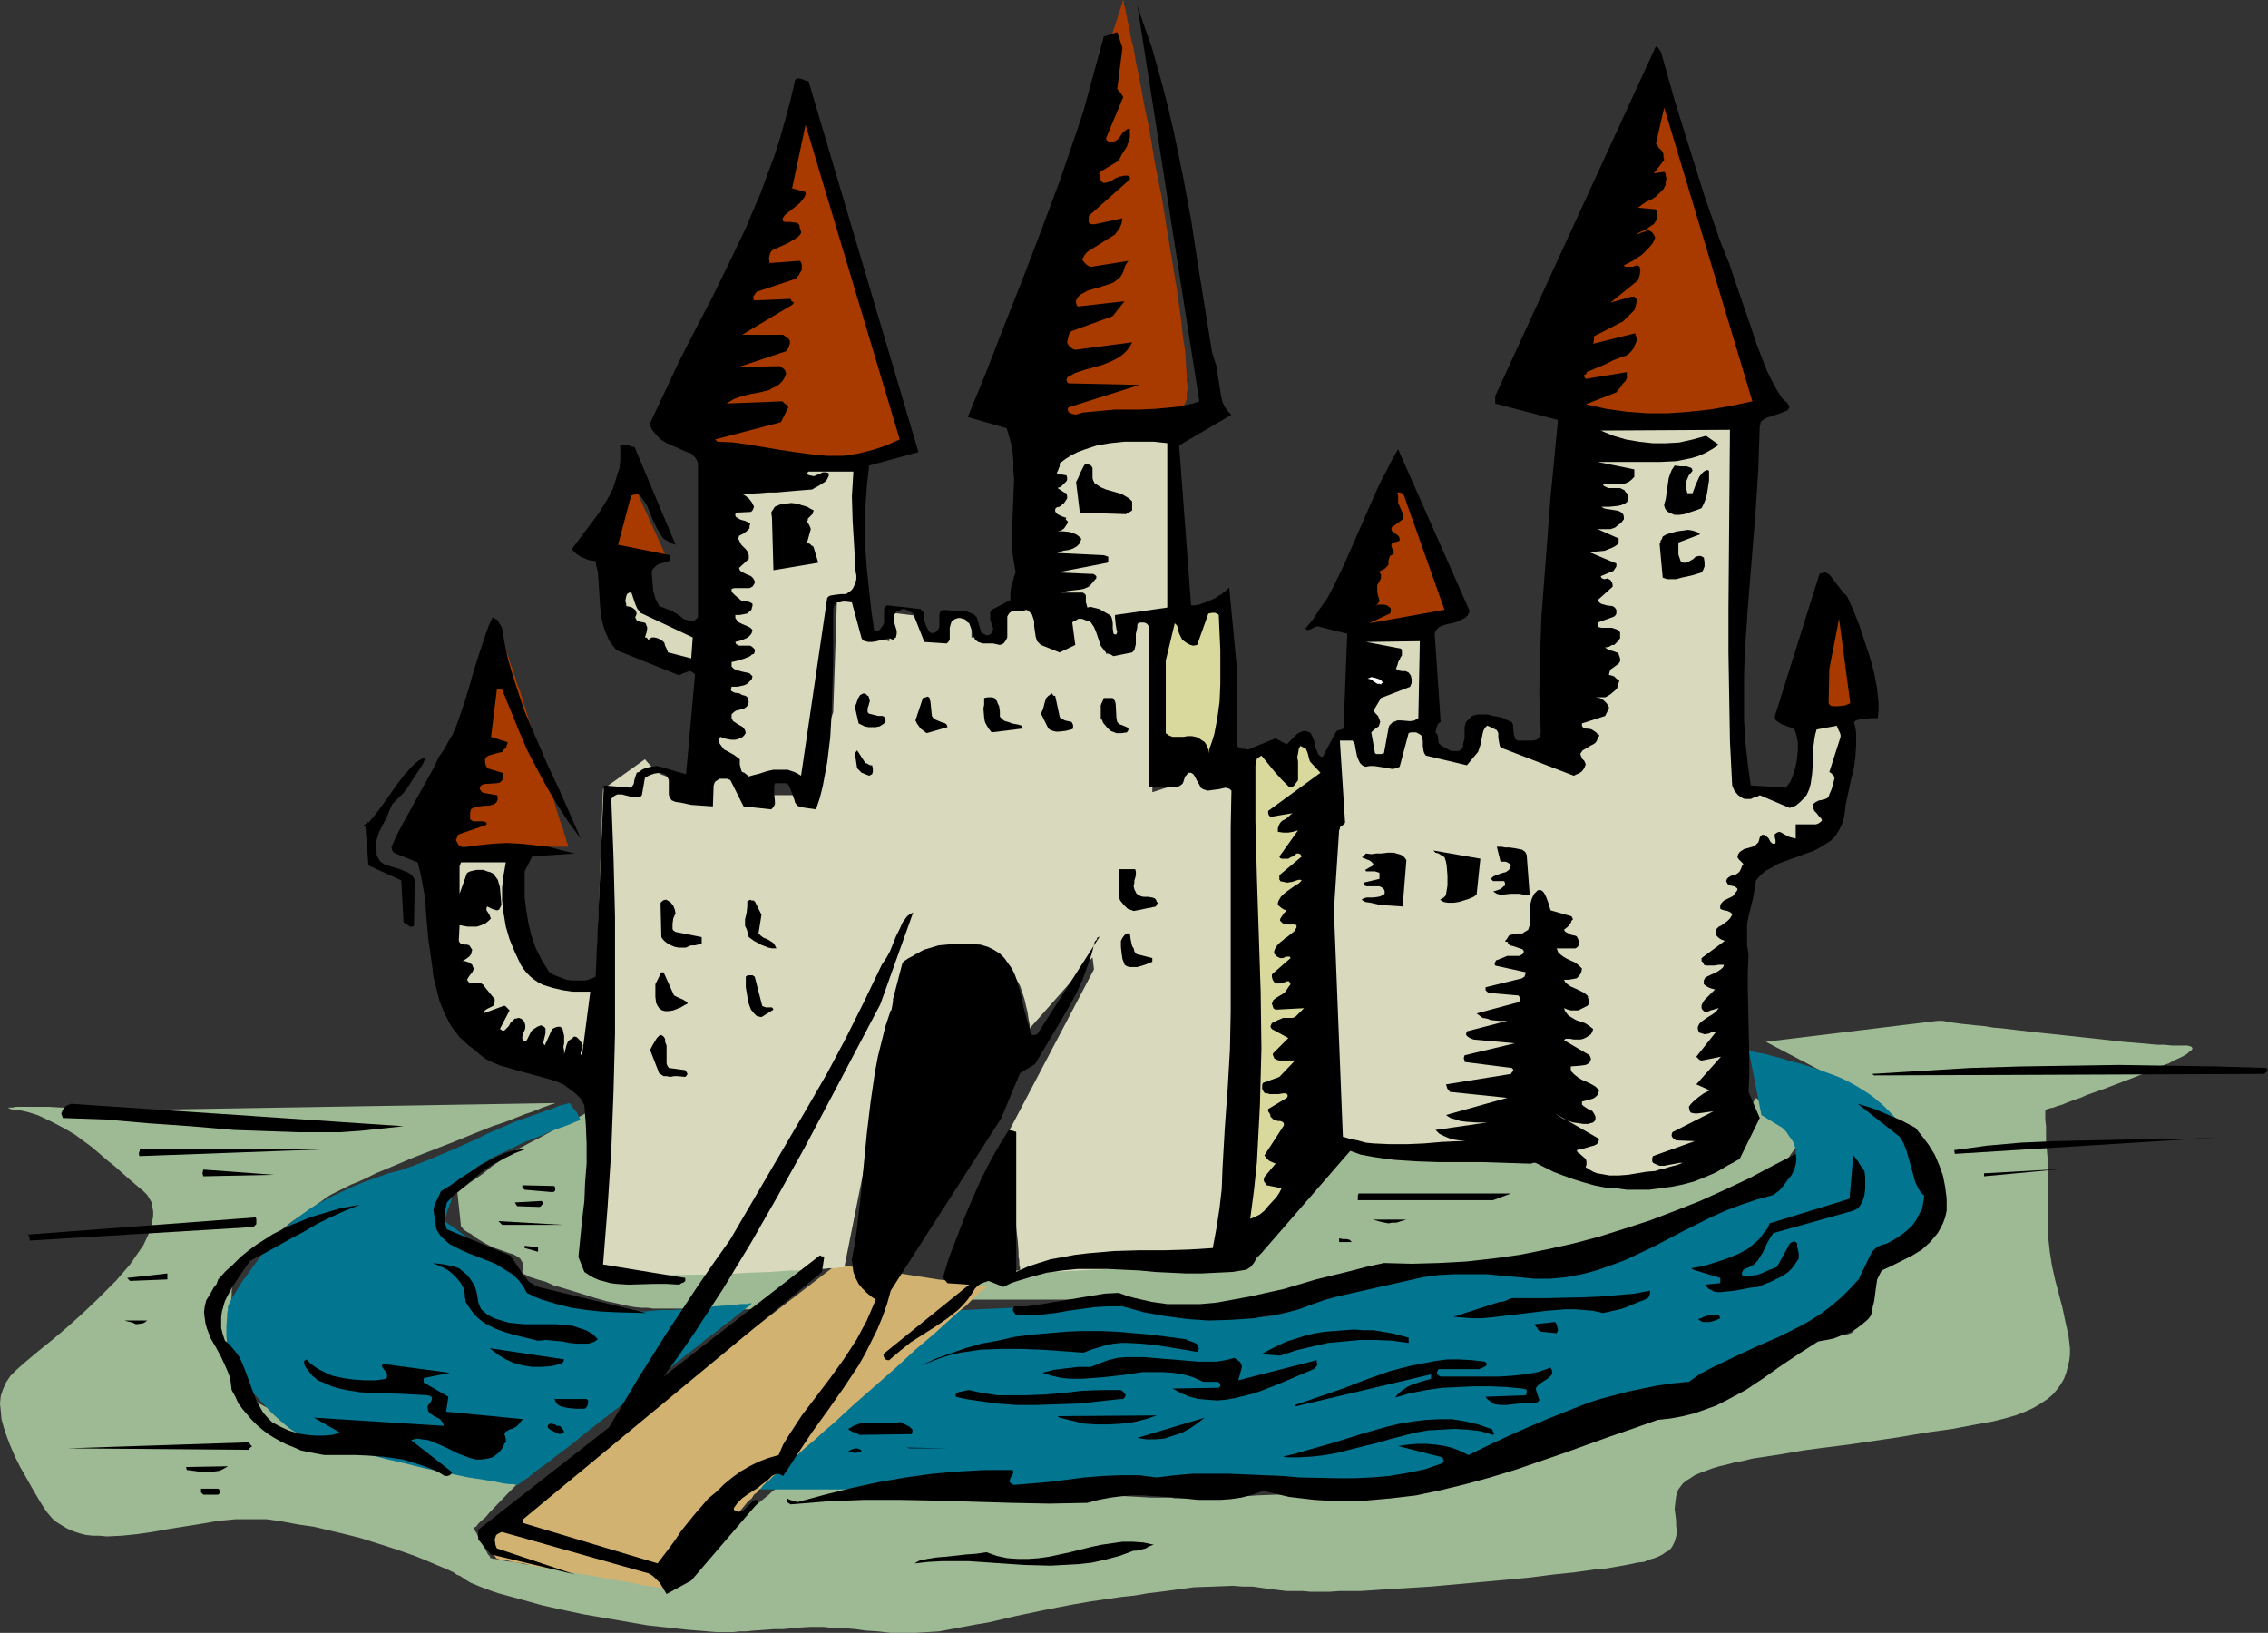 <?xml version="1.0" encoding="UTF-8" standalone="no"?>
<svg
   version="1.0"
   width="129.766mm"
   height="93.426mm"
   id="svg90"
   sodipodi:docname="Castle 23.wmf"
   xmlns:inkscape="http://www.inkscape.org/namespaces/inkscape"
   xmlns:sodipodi="http://sodipodi.sourceforge.net/DTD/sodipodi-0.dtd"
   xmlns="http://www.w3.org/2000/svg"
   xmlns:svg="http://www.w3.org/2000/svg">
  <rect width="100%" height="100%" fill="#333333" stroke="none"/>
  <sodipodi:namedview
     id="namedview90"
     pagecolor="#ffffff"
     bordercolor="#000000"
     borderopacity="0.25"
     inkscape:showpageshadow="2"
     inkscape:pageopacity="0.0"
     inkscape:pagecheckerboard="0"
     inkscape:deskcolor="#d1d1d1"
     inkscape:document-units="mm" />
  <defs
     id="defs1">
    <pattern
       id="WMFhbasepattern"
       patternUnits="userSpaceOnUse"
       width="6"
       height="6"
       x="0"
       y="0" />
  </defs>
  <path
     style="fill:#9eba94;fill-opacity:1;fill-rule:evenodd;stroke:none"
     d="m 32.32,239.983 87.91,-1.454 h -0.162 l -0.323,0.162 -0.646,0.162 -0.808,0.323 -0.97,0.323 -1.131,0.485 -1.293,0.485 -1.454,0.485 -1.616,0.646 -1.616,0.646 -1.778,0.646 -1.939,0.646 -4.04,1.616 -4.363,1.778 -8.726,3.394 -4.202,1.778 -3.878,1.616 -1.939,0.97 -1.778,0.808 -1.616,0.646 -1.616,0.808 -1.293,0.646 -1.293,0.646 -1.131,0.646 -0.808,0.646 -3.232,2.262 -3.555,2.424 -3.232,2.586 -3.07,2.586 -1.293,1.293 -1.293,1.454 -1.131,1.131 -0.97,1.293 -0.808,1.293 -0.646,1.131 -0.323,1.131 -0.162,0.97 v 1.131 l -0.162,1.454 -0.162,1.454 -0.162,1.616 v 1.778 l -0.162,1.939 v 1.939 l 0.162,1.778 0.323,1.939 0.485,1.939 0.808,1.939 0.97,1.616 0.646,0.97 0.646,0.646 0.808,0.808 0.808,0.808 0.97,0.646 1.131,0.646 1.131,0.485 1.293,0.646 1.293,0.485 1.616,0.646 1.616,0.485 1.778,0.485 1.939,0.646 1.939,0.646 4.04,1.131 4.363,1.131 4.525,1.293 9.05,2.262 4.202,0.97 4.04,0.97 1.939,0.323 1.778,0.485 1.616,0.323 1.616,0.323 1.454,0.323 1.131,0.323 1.131,0.162 0.97,0.162 0.808,0.162 0.485,0.162 h 0.323 0.162 l -0.162,0.162 -0.323,0.323 -0.485,0.646 -0.808,0.808 -0.808,0.808 -0.97,0.97 -4.04,4.202 -0.808,0.97 -0.97,0.808 -0.646,0.646 -0.485,0.646 -0.485,0.162 v 0.162 0.162 l 0.162,0.162 0.162,0.323 0.323,0.485 0.485,1.131 0.646,1.131 0.808,1.293 0.485,0.97 0.323,0.323 0.162,0.323 v 0.162 h 0.162 0.162 l 0.323,0.162 h 0.485 l 0.646,0.162 0.808,0.162 0.97,0.162 1.131,0.162 1.293,0.162 1.293,0.323 1.454,0.162 3.232,0.485 3.232,0.485 3.555,0.485 3.394,0.485 3.394,0.485 3.232,0.485 1.454,0.162 1.293,0.323 1.293,0.162 1.131,0.162 0.97,0.162 h 0.808 l 0.646,0.162 h 0.485 l 0.323,0.162 h 0.162 v -0.162 l 0.323,-0.162 0.323,-0.323 0.485,-0.323 0.485,-0.485 0.646,-0.485 0.808,-0.646 0.97,-0.808 1.778,-1.616 2.262,-1.778 2.262,-1.939 2.262,-1.939 2.424,-2.101 2.262,-1.778 2.101,-1.939 1.939,-1.616 0.808,-0.646 0.808,-0.646 0.646,-0.646 0.646,-0.485 0.485,-0.323 0.323,-0.323 0.162,-0.323 h 0.162 0.162 0.323 0.485 l 0.485,0.162 h 0.646 0.808 0.808 0.97 1.131 l 2.262,0.162 h 2.747 l 2.909,0.162 3.232,0.162 3.394,0.162 3.717,0.162 h 3.717 l 4.04,0.162 4.04,0.162 8.242,0.323 8.242,0.162 4.04,0.162 3.878,0.162 h 3.878 l 3.717,0.162 3.394,0.162 h 3.232 l 2.909,0.162 2.747,0.162 h 2.262 1.131 0.97 l 0.808,0.162 h 1.454 0.485 0.97 0.485 0.646 0.808 l 1.131,-0.162 h 1.293 1.293 l 1.616,-0.162 h 1.778 l 1.778,-0.162 h 1.939 l 2.101,-0.162 4.202,-0.162 4.525,-0.323 9.05,-0.323 4.202,-0.323 2.101,-0.162 h 1.939 l 1.778,-0.162 1.778,-0.162 1.616,-0.162 1.454,-0.162 h 1.131 l 1.131,-0.162 h 0.808 l 0.646,-0.162 0.646,-0.162 0.646,-0.162 0.97,-0.162 0.97,-0.162 1.131,-0.323 1.293,-0.323 1.293,-0.323 1.454,-0.485 3.232,-0.808 3.394,-0.97 3.555,-1.131 3.717,-1.131 7.272,-2.424 3.555,-1.293 3.394,-1.293 3.07,-1.293 1.454,-0.646 1.293,-0.485 1.293,-0.646 0.97,-0.485 1.131,-0.646 0.808,-0.485 1.616,-1.131 2.101,-0.97 2.101,-1.131 2.262,-1.131 2.586,-1.131 2.586,-1.131 5.494,-2.262 5.494,-2.101 2.586,-1.131 2.586,-0.808 2.424,-0.97 2.424,-0.808 2.101,-0.646 1.778,-0.646 1.616,-0.323 1.454,-0.162 0.97,-0.162 h 0.97 1.454 l 0.485,-0.162 0.485,-0.162 0.485,-0.323 0.323,-0.646 0.485,-0.808 0.485,-0.97 0.323,-0.808 0.162,-0.646 0.485,-0.97 0.162,-0.97 0.485,-0.97 0.323,-1.293 0.485,-1.293 0.485,-1.454 0.97,-2.747 1.131,-2.747 0.808,-2.747 0.808,-2.424 0.808,-2.424 0.808,-2.262 0.646,-2.101 0.646,-1.778 0.646,-1.778 0.485,-1.454 0.323,-1.454 0.485,-1.131 0.323,-0.808 0.162,-0.646 0.162,-0.485 v -0.162 0 l -0.162,-0.162 -0.162,-0.162 -0.162,-0.162 -0.646,-0.646 -0.97,-0.97 -0.97,-1.131 -0.97,-1.131 -4.848,-5.495 -0.97,-1.131 -0.97,-1.131 -0.808,-0.97 -0.646,-0.808 -0.323,-0.162 -0.162,-0.162 v -0.162 l -0.162,-0.162 -19.392,-10.181 37.168,-4.525 h 0.162 0.323 0.646 l 0.808,0.162 0.808,0.162 1.293,0.162 1.131,0.162 1.616,0.162 1.454,0.162 1.778,0.162 1.939,0.323 1.939,0.162 4.04,0.485 4.363,0.485 9.05,0.97 4.363,0.485 4.363,0.485 1.939,0.162 1.939,0.162 1.778,0.162 1.778,0.162 h 1.616 l 1.454,0.162 h 1.293 1.293 0.808 l 0.646,0.162 0.323,0.162 0.162,0.323 -0.162,0.323 -0.485,0.323 -0.485,0.485 -0.808,0.485 -0.97,0.485 -1.131,0.485 -1.131,0.646 -1.454,0.485 -2.909,1.293 -3.232,1.293 -6.787,2.586 -3.232,1.131 -1.454,0.646 -1.454,0.485 -1.293,0.485 -1.131,0.485 -1.131,0.323 -0.808,0.323 -0.808,0.162 -0.485,0.162 -0.485,0.162 v 0 0.162 0.485 0.646 0.97 l 0.162,1.293 v 1.454 1.616 l 0.162,1.778 0.162,1.939 v 2.101 2.424 l 0.162,2.424 v 2.424 2.586 5.495 l 0.162,1.454 0.162,1.454 0.485,3.07 0.646,2.909 0.808,3.07 0.808,3.07 0.646,3.07 0.646,2.909 0.162,1.293 0.162,1.454 v 1.454 l -0.162,1.293 -0.323,1.293 -0.323,1.293 -0.485,1.293 -0.646,1.131 -0.808,1.131 -0.97,1.131 -1.131,0.97 -1.454,0.97 -1.616,0.97 -1.778,0.808 -2.101,0.808 -2.262,0.646 -2.586,0.646 -2.747,0.485 -5.979,1.131 -5.818,0.808 -5.656,0.97 -5.494,0.808 -5.494,0.808 -5.171,0.646 -4.848,0.646 -4.686,0.808 -4.202,0.646 -2.101,0.323 -1.939,0.485 -1.778,0.323 -1.778,0.485 -1.454,0.323 -1.616,0.485 -1.293,0.485 -1.293,0.485 -1.131,0.485 -0.97,0.646 -0.808,0.485 -0.808,0.646 -0.485,0.646 -0.485,0.646 -0.485,1.454 -0.162,1.293 -0.162,1.454 0.162,1.293 0.162,1.293 v 1.131 l 0.162,1.131 -0.162,1.131 -0.323,1.131 -0.485,0.97 -0.323,0.485 -0.485,0.485 -0.646,0.323 -0.646,0.485 -0.97,0.485 -0.808,0.323 -1.131,0.323 -1.131,0.485 -1.454,0.162 -1.454,0.323 -1.778,0.323 -1.778,0.323 -1.939,0.323 -2.101,0.162 -4.525,0.646 -4.686,0.485 -5.01,0.646 -5.171,0.485 -5.333,0.485 -10.827,0.97 -5.171,0.323 -5.171,0.323 -4.848,0.323 h -4.525 l -2.262,0.162 h -4.04 l -1.778,-0.162 h -1.778 -1.616 l -1.454,-0.162 -1.293,-0.162 -2.424,-0.323 -2.262,-0.323 h -2.101 l -2.101,-0.162 -4.202,0.162 -4.363,0.162 -2.262,0.323 -2.424,0.323 -2.424,0.323 -2.747,0.323 -2.747,0.485 -3.07,0.323 -3.232,0.485 -3.394,0.485 -3.717,0.646 -3.394,0.646 -3.232,0.646 -3.07,0.646 -3.07,0.646 -2.747,0.646 -2.747,0.646 -2.909,0.485 -5.171,0.97 -2.586,0.485 -2.586,0.162 -2.586,0.162 h -2.747 -2.586 l -2.747,-0.323 -2.586,-0.162 -2.262,-0.323 -1.939,-0.162 -1.778,-0.162 h -1.778 l -1.454,-0.162 h -2.747 l -2.747,0.162 -1.616,0.162 -1.616,0.162 h -1.939 l -2.101,0.162 -2.424,0.162 -1.454,0.162 h -1.454 l -1.454,0.162 h -1.778 -1.778 l -1.939,-0.162 -1.939,-0.162 -2.101,-0.162 -4.363,-0.485 -4.525,-0.485 -4.686,-0.808 -4.686,-0.808 -4.686,-0.808 -4.525,-0.97 -4.363,-0.97 -4.04,-1.131 -1.778,-0.485 -1.778,-0.485 -1.778,-0.485 -1.454,-0.485 -1.293,-0.485 -1.293,-0.485 -1.131,-0.485 -0.808,-0.323 -0.808,-0.485 -0.485,-0.323 -0.485,-0.323 -0.485,-0.323 -0.808,-0.323 -0.646,-0.485 -1.778,-0.808 -1.939,-0.808 -2.262,-0.97 -2.424,-0.97 -2.747,-0.97 -2.909,-0.97 -3.07,-0.97 -3.07,-0.97 -3.232,-0.808 -3.394,-0.808 -3.394,-0.808 -3.394,-0.485 -3.394,-0.646 -3.394,-0.485 h -3.394 -3.394 l -3.555,0.323 -3.717,0.646 -7.11,1.131 -3.555,0.646 -3.394,0.485 -3.232,0.323 -3.232,0.162 -1.616,-0.162 h -1.454 l -1.454,-0.162 -1.293,-0.323 -1.454,-0.485 -1.131,-0.485 -1.131,-0.646 -1.293,-0.808 -0.97,-0.808 -0.97,-1.131 L 9.534,326.118 8.726,324.825 7.11,322.078 5.656,319.492 4.363,317.23 3.232,314.967 2.262,312.705 1.454,310.604 0.808,308.664 0.323,306.887 0.162,305.109 0,303.493 l 0.162,-1.616 0.485,-1.454 0.646,-1.454 0.97,-1.454 1.293,-1.293 1.454,-1.293 3.07,-2.586 3.394,-2.747 3.232,-2.747 3.232,-2.909 3.07,-2.909 1.293,-1.293 1.454,-1.454 1.293,-1.293 1.131,-1.293 0.97,-1.131 0.97,-1.131 1.454,-2.101 1.454,-2.101 0.97,-2.101 0.485,-1.131 0.323,-0.97 0.162,-1.131 0.162,-0.97 v -0.97 l -0.162,-0.97 -0.162,-0.97 -0.485,-0.808 -0.485,-0.808 -0.808,-0.808 -0.97,-0.808 -1.131,-0.97 -1.131,-0.97 -1.454,-1.293 -1.454,-1.293 -1.616,-1.293 -3.394,-2.909 -3.717,-2.747 -1.939,-1.131 -2.101,-1.131 -1.939,-0.97 -2.101,-0.97 -2.101,-0.646 -2.101,-0.485 H 2.909 L 2.262,239.821 1.939,239.659 H 1.778 l 0.162,-0.162 h 0.162 0.646 l 0.646,-0.162 h 0.808 0.97 1.131 1.293 2.747 l 2.909,0.162 h 3.232 l 3.232,0.162 3.07,0.162 h 2.909 1.293 l 1.293,0.162 h 0.97 0.97 0.808 0.646 z"
     id="path1" />
  <path
     style="fill:#9eba94;fill-opacity:1;fill-rule:evenodd;stroke:none"
     d="m 211.211,275.536 -5.494,5.495 h 33.451 0.97 0.97 l 2.262,0.323 1.131,0.323 1.293,0.162 2.586,0.646 2.586,0.485 2.747,0.323 2.586,0.323 h 2.586 l 2.424,0.162 h 2.586 l 5.171,-0.162 2.747,-0.485 2.747,-0.485 2.747,-0.646 2.747,-0.97 1.293,-0.485 1.131,-0.485 0.808,-0.485 0.646,-0.485 0.97,-0.808 0.97,-0.485 0.646,-0.323 0.646,-0.323 0.808,-0.162 0.97,-0.323 h 1.293 l 1.616,-0.162 h 0.97 0.97 2.262 4.686 l 4.525,0.162 4.363,0.162 4.363,0.162 h 4.202 l 4.04,-0.162 4.04,-0.485 2.101,-0.323 2.101,-0.485 1.131,-0.323 1.131,-0.323 1.454,-0.323 1.454,-0.323 1.454,-0.485 1.616,-0.485 3.394,-1.131 3.555,-1.131 3.878,-1.293 7.595,-2.747 3.878,-1.454 3.717,-1.454 3.555,-1.454 3.232,-1.293 1.454,-0.808 1.454,-0.646 1.454,-0.646 1.131,-0.646 1.131,-0.646 0.97,-0.646 0.97,-0.485 0.808,-0.485 1.293,-1.131 1.131,-0.97 0.97,-0.97 0.97,-0.97 0.808,-0.808 0.646,-0.97 0.485,-0.808 0.485,-0.646 0.485,-0.646 0.323,-0.646 0.162,-0.485 0.162,-0.485 0.162,-0.323 0.162,-0.323 v 0 -0.162 l -9.373,-8.565 -7.595,11.312 -22.301,6.464 -17.453,-5.656 -41.046,-0.808 -25.048,25.049 h -3.07 -1.131 -3.07 -1.778 -3.717 l -2.101,0.162 h -4.525 l -4.525,0.162 -9.696,0.162 -4.525,0.162 -4.363,0.162 -2.101,0.162 h -1.939 l -1.778,0.162 -1.778,0.162 -1.454,0.162 h -1.454 l -1.131,0.323 z"
     id="path2" />
  <path
     style="fill:#9eba94;fill-opacity:1;fill-rule:evenodd;stroke:none"
     d="m 175.174,273.758 -11.15,9.373 h -9.858 l -4.202,-0.162 h -3.878 -1.778 -1.616 -1.454 l -1.131,-0.162 h -0.646 -0.646 l -1.616,-0.162 -1.778,-0.323 -2.101,-0.485 -2.262,-0.485 -2.262,-0.646 -4.686,-1.454 -2.101,-0.646 -2.262,-0.646 -1.778,-0.808 -1.778,-0.485 -1.454,-0.485 -0.485,-0.162 -0.485,-0.323 -0.323,-0.162 h -0.323 l -0.162,-0.162 v 0 -0.323 -0.162 l 0.162,-0.485 v -0.646 l -0.162,-0.808 -0.485,-0.808 -0.485,-0.323 -0.485,-0.323 -0.646,-0.323 -0.646,-0.162 -1.778,-0.646 -1.939,-0.646 -1.778,-0.97 -1.616,-0.97 -1.293,-0.97 -0.646,-0.323 -0.485,-0.323 -0.485,-0.323 -0.162,-0.323 -0.323,-0.162 v 0 l -0.808,-7.595 h 0.162 l 0.323,-0.323 0.646,-0.485 0.646,-0.485 0.808,-0.646 0.97,-0.646 2.101,-1.454 1.939,-1.616 0.97,-0.646 0.97,-0.646 0.646,-0.485 0.485,-0.485 0.485,-0.162 0.162,-0.162 v 0 l 0.162,-0.162 0.323,-0.162 0.162,-0.162 0.485,-0.162 0.485,-0.323 1.293,-0.646 1.454,-0.808 1.616,-0.808 3.555,-1.939 3.555,-1.778 1.778,-0.97 1.454,-0.808 1.131,-0.646 0.646,-0.162 0.323,-0.323 0.485,-0.162 0.162,-0.162 h 0.162 0.162 v 14.706 l -3.717,19.716 h 23.109 z"
     id="path3" />
  <path
     style="fill:#027591;fill-opacity:1;fill-rule:evenodd;stroke:none"
     d="m 205.717,283.939 -41.693,38.139 h 68.68 3.717 1.778 4.525 2.586 2.909 l 2.909,-0.162 h 3.07 3.232 3.394 l 6.949,-0.162 h 6.949 l 6.949,-0.162 6.626,-0.162 h 3.07 3.07 2.747 l 2.747,-0.162 h 2.424 2.101 1.939 1.616 l 1.293,-0.162 h 1.293 0.323 0.162 v 0 l 0.323,-0.162 0.323,-0.162 0.485,-0.323 0.646,-0.323 0.808,-0.485 0.97,-0.485 0.97,-0.485 0.97,-0.646 1.293,-0.646 1.131,-0.646 1.293,-0.646 2.747,-1.454 2.909,-1.454 5.979,-3.07 3.07,-1.454 2.747,-1.454 2.586,-1.131 1.293,-0.485 1.131,-0.485 0.97,-0.323 0.97,-0.323 0.97,-0.162 0.646,-0.162 1.616,-0.162 1.778,-0.162 2.101,-0.323 2.262,-0.323 2.424,-0.323 2.424,-0.485 5.333,-1.131 5.01,-1.131 2.586,-0.646 2.262,-0.646 2.101,-0.646 1.778,-0.646 1.616,-0.808 1.293,-0.646 2.101,-1.616 2.586,-1.778 2.424,-1.778 2.586,-2.101 2.424,-1.939 2.424,-1.939 2.101,-1.939 0.97,-0.808 0.97,-0.808 1.454,-1.778 1.454,-1.778 1.293,-1.616 1.293,-1.616 1.131,-1.454 1.293,-1.293 1.454,-0.97 1.616,-0.97 0.808,-0.323 0.97,-0.485 0.808,-0.646 0.808,-0.808 1.454,-1.616 1.293,-1.778 0.97,-1.616 0.485,-0.808 0.323,-0.808 0.323,-0.485 0.162,-0.485 0.162,-0.162 v -0.162 -0.323 -0.323 l -0.162,-0.646 v -0.646 l -0.162,-0.808 -0.162,-0.646 -0.162,-0.97 -0.646,-2.101 -0.808,-2.101 -1.293,-2.262 -0.646,-0.97 -0.808,-1.131 -3.394,-4.04 -1.778,-1.939 -1.778,-1.778 -2.101,-1.778 -1.131,-0.808 -2.586,-1.616 -1.454,-0.808 -1.616,-0.808 -1.616,-0.646 -3.555,-1.293 -3.394,-1.131 -3.07,-0.808 -1.454,-0.485 -1.293,-0.323 -1.293,-0.323 -1.131,-0.323 -0.97,-0.162 -0.808,-0.162 -0.646,-0.162 -0.485,-0.162 -0.323,-0.162 h -0.162 l 2.747,14.06 4.525,2.747 v 0 l 0.162,0.162 0.323,0.323 0.323,0.323 0.646,0.97 0.808,1.131 0.323,0.646 0.162,0.646 0.162,0.646 v 0.808 l -0.323,0.646 -0.162,0.808 -0.646,0.646 -0.646,0.808 -0.646,0.323 -0.646,0.485 -0.808,0.485 -1.131,0.485 -1.131,0.646 -1.293,0.646 -1.454,0.646 -1.616,0.646 -1.454,0.808 -1.778,0.646 -3.717,1.616 -4.04,1.616 -4.04,1.616 -8.403,3.07 -4.04,1.616 -3.878,1.293 -1.939,0.646 -1.778,0.646 -1.778,0.485 -1.616,0.485 -1.454,0.485 -1.293,0.485 -1.293,0.323 -1.131,0.323 -2.262,0.485 -2.424,0.323 -2.747,0.323 -2.747,0.323 -5.979,0.323 -3.07,0.323 -3.07,0.162 -3.07,0.162 -2.909,0.162 -2.747,0.162 -2.747,0.323 -2.262,0.323 -2.262,0.323 -1.778,0.323 -0.808,0.162 -0.808,0.323 -2.747,1.131 -2.747,1.293 -5.656,2.586 -2.747,1.131 -1.454,0.485 -1.616,0.323 -1.454,0.323 h -1.778 -1.616 -1.616 l -1.939,-0.162 -1.939,-0.162 -4.04,-0.485 -9.211,-0.646 -4.525,-0.485 -4.363,-0.323 h -1.939 l -1.939,-0.162 h -1.778 -1.616 -1.939 -1.131 -1.293 l -1.293,0.162 h -1.454 -3.07 l -3.394,0.162 -3.555,0.162 -7.11,0.323 -3.394,0.162 -3.232,0.162 -3.07,0.162 h -1.293 -1.293 l -1.131,0.162 h -1.131 -0.808 -0.808 -0.646 l -0.485,0.162 h -0.323 0.162 l 0.323,-0.162 h 0.646 0.646 0.808 0.97 l 2.101,-0.162 h 2.101 0.97 0.97 0.808 0.646 l 0.485,0.162 z"
     id="path4" />
  <path
     style="fill:#027591;fill-opacity:1;fill-rule:evenodd;stroke:none"
     d="m 125.563,242.245 v 0 h -0.162 l -0.485,0.162 -0.808,0.323 -1.131,0.485 -1.293,0.485 -1.454,0.485 -1.616,0.646 -1.778,0.808 -3.717,1.454 -3.555,1.778 -1.778,0.808 -1.616,0.808 -1.454,0.97 -1.293,0.646 -1.131,0.97 -0.97,0.97 -0.97,0.97 -0.808,0.97 -0.646,0.97 -1.131,2.101 -0.323,0.97 -0.323,0.808 -0.323,0.808 -0.162,0.646 -0.162,0.646 -0.162,0.485 v 0.323 l -0.162,0.162 v 0.162 h 0.162 l 0.323,0.323 0.323,0.323 0.646,0.323 0.646,0.485 0.808,0.646 1.778,1.293 2.101,1.293 2.101,1.454 2.101,1.293 1.939,1.131 1.778,1.293 1.454,1.293 3.07,2.747 1.616,1.293 1.778,1.131 0.97,0.485 0.97,0.485 1.131,0.162 1.293,0.323 4.686,0.808 2.262,0.323 2.262,0.323 0.97,0.162 0.808,0.162 h 0.808 0.646 l 0.485,0.162 h 0.646 l 0.162,-0.162 h 1.616 0.808 l 1.616,-0.162 1.939,-0.162 h 2.262 l 4.686,-0.323 4.686,-0.485 2.262,-0.162 1.939,-0.162 1.616,-0.162 h 0.646 0.646 l 0.485,-0.162 h 0.323 0.162 0.162 -0.162 l -0.485,0.485 -0.646,0.485 -0.97,0.808 -1.131,0.808 -1.293,1.131 -1.616,1.131 -1.778,1.454 -1.778,1.293 -1.939,1.616 -2.101,1.616 -2.262,1.778 -4.525,3.555 -4.686,3.555 -4.848,3.717 -4.525,3.555 -2.101,1.616 -2.101,1.778 -1.939,1.454 -1.939,1.454 -1.616,1.293 -1.616,1.131 -1.293,0.97 -1.131,0.97 -0.97,0.646 -0.646,0.485 -0.485,0.323 v 0.162 h -0.646 l -0.323,-0.162 h -0.97 l -1.293,-0.162 -1.616,-0.323 -1.778,-0.323 -2.101,-0.323 -2.101,-0.323 -4.686,-0.97 -4.686,-0.97 -4.525,-1.131 -2.101,-0.485 -2.101,-0.485 -1.778,-0.485 -1.778,-0.323 -1.616,-0.323 -1.616,-0.323 -1.293,-0.323 -1.293,-0.323 -2.262,-0.485 -2.101,-0.485 -1.778,-0.646 -1.616,-0.646 -1.616,-0.97 -0.97,-0.646 -0.97,-0.646 -1.939,-1.616 -1.939,-1.778 -1.939,-2.101 -1.939,-2.101 -1.616,-2.262 -1.616,-2.101 -0.485,-0.97 -0.646,-0.97 -0.323,-0.808 -0.485,-0.97 -0.485,-2.101 -0.162,-2.262 v -2.101 l 0.162,-1.939 v -0.646 l 0.162,-0.808 v -0.646 l 0.162,-0.485 0.162,-0.323 v 0 -0.162 l 0.323,-0.485 0.323,-0.646 0.646,-0.97 0.646,-1.131 0.808,-1.293 0.97,-1.293 1.131,-1.616 2.262,-3.07 2.424,-3.07 1.293,-1.454 1.454,-1.293 1.293,-1.131 1.293,-0.97 2.424,-1.778 2.424,-1.454 2.424,-1.293 2.424,-1.131 2.424,-1.131 2.424,-0.97 5.01,-1.778 1.293,-0.323 1.293,-0.323 2.747,-0.97 2.909,-1.131 3.07,-1.293 3.07,-1.293 2.909,-1.293 2.747,-1.293 1.293,-0.646 1.131,-0.485 1.131,-0.485 1.131,-0.485 2.586,-1.131 5.494,-1.939 1.293,-0.485 1.131,-0.323 1.131,-0.485 0.808,-0.323 0.808,-0.162 0.646,-0.162 0.323,-0.162 h 0.162 v 0 l 0.162,0.162 0.162,0.162 0.323,0.485 0.323,0.485 0.485,0.485 0.485,0.97 z"
     id="path5" />
  <path
     style="fill:#a83a00;fill-opacity:1;fill-rule:evenodd;stroke:none"
     d="m 134.936,100.195 -1.616,18.585 10.827,1.778 z"
     id="path6" />
  <path
     style="fill:#a83a00;fill-opacity:1;fill-rule:evenodd;stroke:none"
     d="m 242.885,0 -28.765,89.69 h 0.97 0.646 1.778 1.293 2.586 l 1.454,0.162 h 10.342 l 7.434,-0.162 3.555,-0.162 3.232,-0.162 1.454,-0.162 1.454,-0.162 1.293,-0.162 1.131,-0.162 0.97,-0.162 0.97,-0.323 0.646,-0.323 0.485,-0.162 0.162,-0.162 0.323,-0.323 0.162,-0.485 0.162,-0.485 v -0.646 -0.646 l 0.162,-0.808 v -0.97 l -0.162,-0.97 v -1.131 l -0.162,-2.424 -0.162,-2.747 -0.485,-3.07 -0.323,-3.232 -0.485,-3.394 -0.485,-3.555 -0.646,-3.879 -0.646,-3.879 -0.646,-3.879 -1.293,-8.08 -1.616,-8.08 -0.646,-4.04 -0.646,-3.717 -0.808,-3.717 -0.646,-3.555 -0.646,-3.394 -0.646,-3.07 -0.485,-2.909 -0.646,-2.586 -0.323,-2.262 -0.323,-0.97 -0.162,-0.97 -0.162,-0.808 -0.162,-0.808 -0.162,-0.646 -0.162,-0.485 V 0.646 0.323 l -0.162,-0.162 z"
     id="path7" />
  <path
     style="fill:#a83a00;fill-opacity:1;fill-rule:evenodd;stroke:none"
     d="m 108.918,139.465 -14.867,43.633 h 28.765 v -0.162 -0.323 l -0.323,-0.646 -0.162,-0.808 -0.323,-0.97 -0.323,-1.131 -0.485,-1.293 -0.485,-1.454 -0.485,-1.616 -0.485,-1.778 -1.131,-3.717 -1.131,-3.878 -1.293,-4.04 -1.293,-4.04 -1.293,-4.04 -1.131,-3.717 -0.646,-1.616 -0.485,-1.616 -0.485,-1.454 -0.485,-1.293 -0.323,-1.131 -0.323,-0.97 -0.323,-0.808 -0.323,-0.646 -0.162,-0.323 z"
     id="path8" />
  <path
     style="fill:#d1b270;fill-opacity:1;fill-rule:evenodd;stroke:none"
     d="m 180.507,273.758 -76.275,58.662 3.07,4.525 v 0 l 0.323,0.162 0.485,0.162 h 0.808 l 0.808,0.162 0.97,0.323 1.131,0.162 1.293,0.162 1.293,0.323 1.454,0.323 3.07,0.485 3.394,0.646 7.11,1.131 3.232,0.646 3.232,0.485 1.454,0.323 1.454,0.323 1.131,0.162 1.131,0.162 1.131,0.162 0.808,0.162 0.646,0.162 h 0.485 l 0.485,0.162 v 0 l 0.162,-0.162 v -0.162 l 0.323,-0.323 0.323,-0.323 0.485,-0.485 0.485,-0.646 0.646,-0.646 0.646,-0.808 1.616,-1.778 1.616,-1.778 1.939,-2.101 1.778,-2.101 3.878,-4.04 1.778,-1.939 1.454,-1.778 0.808,-0.646 0.485,-0.808 0.646,-0.485 0.485,-0.646 0.485,-0.323 0.162,-0.323 0.323,-0.323 v 0 l 0.162,-0.162 0.323,-0.323 0.646,-0.485 0.808,-0.808 1.131,-0.97 1.293,-1.131 1.454,-1.293 1.616,-1.454 1.778,-1.616 1.939,-1.616 1.939,-1.778 2.101,-1.778 4.202,-3.879 9.211,-8.08 4.202,-3.879 2.101,-1.778 2.101,-1.778 1.939,-1.778 1.616,-1.454 1.616,-1.454 1.616,-1.293 1.293,-1.293 0.97,-0.97 0.97,-0.808 0.646,-0.485 0.485,-0.323 v -0.162 0 h -0.323 l -0.485,-0.162 -0.646,-0.162 h -0.646 l -0.97,-0.162 -0.97,-0.162 -1.131,-0.162 -2.586,-0.485 -2.747,-0.323 -3.07,-0.485 -3.07,-0.485 -3.232,-0.485 -2.909,-0.485 -2.747,-0.323 -1.293,-0.162 -1.131,-0.162 -1.131,-0.162 -0.97,-0.162 h -0.97 l -0.646,-0.162 H 180.507 Z"
     id="path9" />
  <path
     style="fill:#d9d9bd;fill-opacity:1;fill-rule:evenodd;stroke:none"
     d="m 126.694,273.92 3.717,-103.265 9.05,-6.464 1.131,1.293 1.131,1.131 1.131,0.808 1.293,0.485 1.131,0.323 1.293,0.162 1.293,0.162 1.131,-0.162 1.131,-0.162 0.97,-0.162 1.131,-0.162 0.646,-0.323 0.808,-0.323 0.485,-0.162 0.323,-0.162 h 0.162 l 9.211,5.01 H 174.043 l 6.141,-17.938 0.808,-24.241 h 6.949 l -0.485,7.595 4.848,1.293 0.646,-6.141 6.626,0.808 0.323,4.04 5.01,1.293 -0.485,-5.333 h 5.656 v 4.525 h 6.787 v -6.787 l 6.464,0.808 1.616,6.787 h 5.818 l 0.323,-5.333 7.757,0.97 0.323,7.111 5.171,-0.646 0.485,-7.434 h 4.848 l -0.485,37.977 5.656,-1.778 0.808,-4.848 4.525,2.262 2.101,0.808 1.939,0.808 1.778,0.485 1.454,0.485 1.293,0.323 0.808,0.162 h 0.485 l 0.162,0.162 h 0.162 l -4.525,102.942 -45.248,2.262 v -0.323 -0.323 -0.646 l -0.162,-0.646 v -0.808 l -0.162,-0.97 v -0.97 l -0.162,-2.262 -0.323,-2.747 -0.162,-2.747 -0.162,-2.909 -0.485,-5.495 -0.162,-2.747 -0.323,-2.262 v -1.131 -0.808 l -0.162,-0.97 v -0.646 -0.646 l -0.162,-0.323 v -0.323 l 18.422,-35.068 -0.323,-2.586 -13.574,15.352 v -0.323 -0.485 l -0.162,-0.646 -0.162,-0.97 -0.162,-1.131 -0.323,-1.293 -0.323,-1.454 -0.485,-1.454 -0.485,-1.454 -0.808,-1.454 -0.646,-1.454 -0.808,-1.293 -1.131,-0.97 -1.131,-0.97 -1.293,-0.646 -0.646,-0.323 -0.808,-0.162 -1.454,-0.162 -1.616,0.162 -1.616,0.162 -1.454,0.323 -1.616,0.323 -1.616,0.485 -2.747,1.131 -1.293,0.646 -1.131,0.485 -1.131,0.485 -0.808,0.485 -0.808,0.485 -0.485,0.323 -0.323,0.162 -0.162,0.162 -12.443,62.379 v 0 l -0.485,0.162 h -0.646 l -0.97,0.162 h -1.131 l -1.454,0.162 h -1.454 l -1.778,0.162 -1.939,0.162 h -1.939 l -2.101,0.162 -2.262,0.162 -4.686,0.162 -5.01,0.323 -9.858,0.162 h -6.949 -2.262 l -1.939,-0.162 h -1.778 l -1.778,-0.162 -1.616,-0.162 -1.131,-0.323 -1.293,-0.162 -0.808,-0.323 z"
     id="path10" />
  <path
     style="fill:#000000;fill-opacity:1;fill-rule:evenodd;stroke:none"
     d="m 6.302,267.294 0.162,0.97 47.995,-2.909 h 0.323 l 0.162,-0.162 0.485,-0.485 v -0.646 -0.485 l -0.162,-0.323 -49.288,3.717 z"
     id="path11" />
  <path
     style="fill:#000000;fill-opacity:1;fill-rule:evenodd;stroke:none"
     d="m 13.574,241.76 9.211,0.323 9.211,0.808 9.211,0.646 9.373,0.808 9.211,0.323 4.686,0.162 h 4.525 4.686 l 4.525,-0.323 4.525,-0.485 4.525,-0.485 -71.912,-4.848 -0.323,0.162 -0.485,0.162 -0.485,0.323 -0.485,0.646 -0.323,0.808 z"
     id="path12" />
  <path
     style="fill:#000000;fill-opacity:1;fill-rule:evenodd;stroke:none"
     d="m 14.544,313.189 39.269,0.323 0.162,-0.323 0.162,-0.162 0.162,-0.162 h 0.162 v -0.162 l -0.323,-0.323 -0.323,-0.485 z"
     id="path13" />
  <path
     style="fill:#000000;fill-opacity:1;fill-rule:evenodd;stroke:none"
     d="m 26.987,285.555 0.485,0.162 0.646,0.162 0.646,0.162 0.323,0.162 0.323,0.162 1.293,-0.162 0.485,-0.162 0.646,-0.485 z"
     id="path14" />
  <path
     style="fill:#000000;fill-opacity:1;fill-rule:evenodd;stroke:none"
     d="m 28.118,276.99 8.08,-0.323 v -0.162 -0.323 -0.485 -0.323 l -8.726,0.97 z"
     id="path15" />
  <path
     style="fill:#000000;fill-opacity:1;fill-rule:evenodd;stroke:none"
     d="m 30.058,249.84 0.162,0.162 43.955,-1.616 h -43.955 v 0.485 l -0.162,0.323 z"
     id="path16" />
  <path
     style="fill:#000000;fill-opacity:1;fill-rule:evenodd;stroke:none"
     d="m 40.238,317.23 0.162,0.646 1.293,0.162 1.131,0.162 1.131,0.162 h 1.293 l 1.131,-0.162 1.131,-0.162 0.97,-0.485 0.808,-0.485 z"
     id="path17" />
  <path
     style="fill:#000000;fill-opacity:1;fill-rule:evenodd;stroke:none"
     d="m 43.794,253.719 0.162,0.646 15.352,-0.323 -15.352,-1.131 z"
     id="path18" />
  <path
     style="fill:#000000;fill-opacity:1;fill-rule:evenodd;stroke:none"
     d="m 43.47,322.724 0.485,0.485 h 3.232 l 0.323,-0.323 0.162,-0.323 -0.162,-0.323 -0.323,-0.323 h -3.717 z"
     id="path19" />
  <path
     style="fill:#000000;fill-opacity:1;fill-rule:evenodd;stroke:none"
     d="m 44.278,282.485 -0.162,1.293 0.162,1.293 0.162,1.131 0.323,1.131 0.808,2.101 1.131,1.939 1.131,2.101 0.97,2.101 0.485,1.131 0.485,1.293 0.162,1.293 0.162,1.293 0.808,1.454 0.646,1.454 0.97,1.293 0.97,1.131 0.97,1.131 1.131,1.131 1.131,0.97 1.293,0.97 1.293,0.808 1.454,0.808 1.293,0.646 1.616,0.646 1.454,0.646 1.616,0.323 1.616,0.323 1.778,0.323 h 6.949 l 3.394,0.162 3.394,0.323 3.232,0.485 3.232,0.97 1.454,0.485 1.616,0.646 1.454,0.646 1.293,0.808 h 0.646 l 0.485,-0.162 0.323,-0.323 0.162,-0.323 -8.888,-6.949 1.293,-0.323 1.131,0.162 1.293,0.162 1.293,0.485 2.586,1.131 2.586,1.293 1.293,0.485 1.293,0.485 1.293,0.323 h 1.131 l 1.293,-0.162 1.131,-0.323 0.485,-0.323 0.646,-0.485 0.485,-0.485 0.485,-0.646 0.485,-0.97 0.323,-0.485 v -0.162 -0.162 -0.162 l -0.162,-0.646 -0.162,-0.485 0.323,-0.646 h 0.323 l 0.323,-0.323 0.646,-0.162 0.646,-0.323 v 0 l 0.323,-0.162 0.485,-0.485 0.485,-0.646 0.485,-0.485 -16.645,-1.616 0.485,-3.232 -5.333,-3.07 v -0.97 l 5.656,-1.131 -14.544,-1.939 -0.162,0.485 0.162,0.323 0.485,0.646 0.323,0.323 0.162,0.485 v 0.485 l -0.162,0.485 -2.262,0.323 h -2.424 l -2.424,-0.162 -2.262,-0.323 -2.262,-0.485 -1.131,-0.485 -0.97,-0.485 -0.97,-0.485 -0.97,-0.646 -0.808,-0.646 -0.808,-0.808 -0.162,0.162 -0.323,0.162 v 0.162 0.323 l 0.162,0.646 0.485,0.646 1.131,1.454 0.646,0.485 0.485,0.485 1.616,0.646 1.454,0.646 1.616,0.485 1.454,0.323 3.07,0.485 2.909,0.162 5.818,0.162 2.909,0.162 2.909,0.162 0.646,0.162 0.323,0.323 v 0.162 0.323 l -0.485,0.808 -0.323,0.323 -0.162,0.485 0.162,0.808 0.323,0.485 0.485,0.323 0.485,0.323 0.646,0.323 0.646,0.323 0.485,0.646 0.162,0.323 0.162,0.485 -28.118,-1.778 5.656,3.232 -1.616,0.485 -1.778,0.162 h -1.939 l -1.939,-0.162 -1.939,-0.323 -1.939,-0.646 -1.778,-0.808 -1.778,-0.97 -0.97,-0.97 -0.97,-1.131 -0.646,-1.131 -0.646,-1.131 -0.97,-2.424 -1.778,-4.848 -0.97,-2.262 -0.646,-0.97 -0.808,-0.97 -0.808,-0.97 -0.97,-0.808 -0.485,-1.454 -0.323,-1.293 v -1.131 -1.293 l 0.162,-1.131 0.323,-1.131 0.323,-1.131 0.485,-0.97 1.131,-2.101 1.293,-1.939 1.293,-1.939 1.293,-1.778 3.07,-1.616 2.909,-1.616 2.909,-1.616 2.747,-1.454 2.747,-1.616 2.909,-1.454 3.232,-1.454 3.232,-1.293 -4.363,0.808 -4.363,1.293 -2.101,0.646 -1.939,0.808 -2.101,0.808 -1.939,0.97 -1.939,0.97 -1.778,1.131 -1.778,1.131 -1.778,1.293 -1.778,1.454 -1.616,1.616 -1.616,1.454 -1.616,1.778 -0.323,0.97 -0.646,0.808 -0.808,1.454 -0.808,1.293 -0.162,0.646 z"
     id="path20" />
  <path
     style="fill:#000000;fill-opacity:1;fill-rule:evenodd;stroke:none"
     d="m 79.022,178.735 0.646,8.403 7.11,3.232 0.485,9.05 0.485,0.323 0.485,0.323 0.485,0.323 h 0.323 l 0.485,-0.162 0.162,-9.858 -0.162,-0.485 -0.323,-0.485 -0.808,-0.646 -0.808,-0.323 -1.131,-0.485 -1.131,-0.323 -0.97,-0.323 -1.131,-0.323 -0.97,-0.646 -0.485,-0.808 -0.323,-0.646 v -0.808 l -0.162,-0.808 0.162,-1.616 0.485,-1.616 0.808,-1.616 0.808,-1.454 0.646,-1.616 0.646,-1.454 1.293,-1.293 1.131,-1.131 0.97,-1.293 0.808,-1.293 1.616,-2.424 0.808,-1.293 0.646,-1.454 -0.808,0.323 -0.808,0.485 -0.808,0.646 -0.808,0.808 -1.616,1.778 -1.454,1.939 -3.07,4.363 -1.454,1.939 -1.616,1.939 v -0.162 h -0.162 l -0.485,0.485 -0.323,0.162 v 0.323 0 z"
     id="path21" />
  <path
     style="fill:#000000;fill-opacity:1;fill-rule:evenodd;stroke:none"
     d="m 84.678,183.098 v 0.323 l 0.162,0.485 0.162,0.323 0.485,0.323 4.848,1.939 0.646,2.586 0.485,2.586 0.485,2.747 0.162,2.747 0.485,5.656 0.808,5.656 0.323,2.747 0.646,2.586 0.646,2.586 0.97,2.424 1.131,2.262 0.646,1.131 0.808,0.97 0.808,1.131 0.97,0.808 0.97,0.97 1.131,0.808 1.293,1.131 1.293,0.97 1.616,0.808 1.616,0.646 1.778,0.485 1.616,0.485 3.555,0.97 3.555,0.97 1.454,0.485 1.616,0.646 1.293,0.97 1.293,0.97 1.131,1.131 0.808,1.454 0.323,4.363 0.162,4.04 v 4.202 l -0.323,4.04 -0.162,4.04 -0.485,4.04 -0.808,8.08 1.293,3.232 0.97,0.646 1.131,0.646 1.131,0.485 1.293,0.323 1.131,0.323 1.293,0.162 2.586,0.162 5.494,-0.162 h 2.747 l 2.747,0.162 0.485,-0.323 0.485,-0.162 0.323,-0.323 v -0.323 -0.162 -0.162 l -17.776,-2.909 0.97,-12.282 0.808,-12.444 0.485,-12.605 0.323,-12.605 v -12.605 -12.767 l -0.323,-12.767 -0.485,-12.605 0.323,-0.323 0.323,-0.323 0.323,-0.162 0.323,-0.162 h 0.97 l 1.939,0.485 0.97,0.162 0.808,-0.162 h 0.323 l 0.323,-0.323 0.646,-3.717 0.485,-0.323 0.646,-0.323 0.97,-0.323 1.293,-0.162 0.485,0.162 0.485,0.162 0.485,0.485 0.323,0.808 v 0.808 2.262 l 0.162,0.646 0.485,0.646 0.808,0.323 1.131,0.162 2.262,0.485 2.262,0.162 2.424,0.162 0.162,-4.525 0.162,-0.485 0.162,-0.323 0.485,-0.323 0.485,-0.323 h 0.485 1.131 l 0.646,0.162 2.909,5.818 5.979,0.646 0.323,-0.323 0.162,-0.162 0.323,-0.646 v -0.646 l -0.162,-1.616 v -0.808 -0.808 l 0.162,-0.646 h 2.424 l 0.485,0.323 0.323,0.646 0.485,1.293 0.485,1.293 0.162,0.646 0.485,0.646 0.323,0.162 0.485,0.162 0.97,0.162 1.131,0.162 1.131,0.162 0.808,-2.424 0.646,-2.586 0.485,-2.586 0.485,-2.586 0.646,-5.333 0.323,-5.656 0.162,-5.495 0.162,-5.656 v -5.656 -5.333 l 0.162,-0.646 0.323,-0.485 0.323,-0.323 h 0.646 l 0.646,-0.162 h 0.646 l 1.293,0.162 2.101,7.757 0.323,0.485 0.485,0.162 0.646,0.162 h 0.808 l 0.97,-0.162 1.939,-0.485 0.808,-0.162 0.808,0.323 0.323,-0.323 0.323,-0.162 0.162,-0.808 v -0.646 l -0.485,-1.616 -0.162,-0.808 0.162,-0.808 v -0.323 l 0.323,-0.323 v -0.323 h 0.323 l 0.485,-0.162 0.485,-0.323 h 0.646 l 0.646,0.323 0.646,0.323 0.485,0.323 2.424,6.141 4.848,0.323 0.323,-0.323 0.323,-0.485 v -0.485 -0.97 -0.646 -0.485 l 0.162,-0.646 0.162,-0.485 0.162,-0.323 0.485,-0.323 0.323,-0.162 0.485,-0.162 h 0.485 l 0.646,0.162 0.485,0.162 0.323,0.485 0.485,0.323 0.485,1.293 0.323,1.131 0.485,1.131 0.646,0.485 0.485,0.162 0.646,0.162 h 0.808 1.293 l 1.454,0.323 0.485,-0.162 0.323,-0.162 0.485,-0.646 0.323,-0.646 v -0.808 -0.97 -0.808 -0.808 -0.646 -0.485 l 0.162,-0.323 0.323,-0.485 0.485,-0.323 h 0.485 l 1.293,-0.162 h 0.808 l 0.646,-0.162 0.485,0.323 0.323,0.323 0.323,0.323 0.162,0.485 0.323,0.97 v 1.131 l 0.162,1.131 0.162,1.131 0.162,0.485 0.162,0.485 0.485,0.485 0.323,0.323 4.04,1.616 3.394,-1.616 -0.646,-4.848 0.162,-0.162 0.162,-0.162 0.485,-0.162 0.485,-0.323 h 0.808 l 0.808,0.323 0.646,0.162 0.485,0.323 0.646,0.97 0.485,1.131 0.485,1.454 0.485,1.454 0.485,0.646 0.485,0.646 0.808,0.485 0.485,0.162 0.485,0.323 4.04,-0.808 0.485,-0.485 0.162,-0.646 0.162,-0.646 v -0.646 -1.616 l 0.162,-0.646 0.162,-0.808 v -0.485 l 0.162,-0.323 0.485,-0.162 h 0.323 0.323 0.162 l 0.485,0.162 0.323,0.323 0.323,0.485 v 34.583 h 5.656 l 0.808,-0.162 0.485,-0.323 0.323,-0.323 0.162,-0.485 0.323,-0.97 0.323,-0.323 0.323,-0.485 h 0.646 l 0.485,0.323 0.323,0.485 0.323,0.646 0.646,1.131 0.323,0.646 0.485,0.323 0.485,0.162 0.485,0.162 1.131,-0.162 1.293,-0.162 1.454,-0.323 0.646,0.162 0.323,0.162 0.323,0.323 -0.162,7.919 v 7.919 7.919 7.919 8.08 8.08 l -0.162,8.08 -0.485,8.403 -0.323,4.363 -0.323,4.525 -0.485,8.565 -0.162,4.363 -0.485,4.202 -0.646,4.202 -0.808,4.363 -5.171,0.323 -5.333,0.162 h -5.494 l -5.494,0.162 -5.494,0.485 -2.747,0.323 -2.586,0.485 -2.747,0.485 -2.586,0.808 -2.424,0.808 -2.424,1.131 v -30.22 l -0.162,-0.162 h -0.162 l -0.485,-0.162 -0.808,-0.162 -2.101,3.394 -2.101,3.717 -1.939,3.878 -1.778,4.04 -1.778,4.202 -1.616,4.202 -1.616,4.202 -1.293,4.202 v 0 l 0.323,0.485 0.646,0.808 4.686,0.323 -18.584,15.029 0.162,0.646 0.323,0.485 0.485,0.162 h 0.323 l 1.131,-0.97 1.131,-0.97 2.424,-1.939 5.333,-3.394 2.586,-1.778 2.262,-1.778 1.131,-1.131 0.97,-1.131 0.808,-1.131 0.808,-1.293 0.485,-0.485 0.646,-0.485 0.808,-0.323 0.97,-0.323 3.232,1.293 1.616,-0.808 1.454,-0.485 3.232,-0.97 3.07,-0.808 3.232,-0.485 3.394,-0.323 h 3.232 3.394 l 6.787,0.323 3.394,0.323 6.626,0.323 h 3.394 l 3.232,-0.162 3.394,-0.162 3.07,-0.485 0.485,-0.323 0.485,-0.323 0.646,-0.808 0.646,-1.131 0.485,-0.485 0.485,-0.485 19.23,-22.14 2.262,0.808 2.586,0.485 2.262,0.323 2.424,0.323 4.848,0.323 4.686,0.162 h 9.534 l 5.01,0.162 4.848,0.162 h 0.646 l 0.485,-0.162 h 0.323 0.162 l 1.939,0.97 1.939,0.97 2.101,0.808 2.262,0.808 2.101,0.646 2.262,0.646 2.424,0.485 2.424,0.162 2.262,0.323 h 2.586 2.262 l 2.424,-0.323 2.424,-0.323 2.424,-0.485 2.424,-0.646 2.424,-0.97 2.262,-0.97 1.939,-1.131 0.808,-0.485 0.97,-0.485 0.808,-0.485 0.646,-0.323 4.363,-8.888 -2.424,-5.656 0.162,-3.717 v -3.717 l -0.162,-7.272 -0.162,-7.434 v -3.717 l 0.162,-3.878 -0.323,-2.101 v -2.101 -2.101 l 0.323,-1.939 0.97,-3.879 0.323,-1.939 0.323,-1.939 0.97,-1.131 1.131,-0.97 1.293,-0.646 1.293,-0.808 3.07,-1.131 1.454,-0.485 1.616,-0.646 1.454,-0.485 1.293,-0.646 1.293,-0.808 1.293,-0.808 0.97,-0.97 0.808,-1.293 0.646,-1.293 0.485,-1.616 0.323,-2.586 1.131,-5.333 0.646,-2.586 0.323,-2.424 0.162,-2.586 v -2.586 l -0.162,-1.131 -0.323,-1.293 0.485,-0.323 0.485,-0.162 1.293,-0.162 1.454,-0.162 h 1.454 l 0.162,-1.616 v -1.454 l -0.162,-1.778 -0.162,-1.616 -0.646,-3.394 -0.97,-3.555 -1.131,-3.394 -1.131,-3.394 -1.293,-3.232 -1.293,-2.909 -0.808,-0.808 -0.646,-0.808 -0.646,-0.808 -0.485,-0.646 -0.97,-1.293 -0.485,-0.485 -0.646,-0.323 h -0.162 l -0.323,0.162 h -0.485 l -0.323,0.162 -9.696,30.866 0.162,0.646 0.323,0.323 0.485,0.323 0.485,0.323 1.293,0.485 1.454,0.485 0.485,1.293 0.323,1.778 v 1.616 l -0.162,1.778 -0.323,1.778 -0.485,1.616 -0.646,1.616 -0.97,1.293 -7.595,-0.485 -0.646,-4.687 -0.485,-4.525 -0.323,-4.848 v -4.848 -4.687 l 0.162,-5.01 0.646,-9.696 0.808,-10.019 0.808,-9.858 0.646,-9.858 0.162,-4.848 0.162,-4.848 0.162,-0.485 v -0.323 l 0.485,-0.485 0.808,-0.485 1.616,-0.485 0.97,-0.323 0.808,-0.323 0.808,-0.323 v 0 l 0.323,-0.162 0.162,-0.162 0.323,-0.485 -0.323,-0.646 -0.323,-0.485 -0.485,-0.323 -0.485,-0.485 -1.131,-1.778 -0.97,-1.778 -0.97,-1.939 -0.808,-1.939 -1.616,-4.202 -1.454,-4.363 -3.07,-8.888 -1.454,-4.363 -1.778,-4.363 -3.555,-10.181 -3.232,-10.343 -3.232,-10.343 -2.909,-10.343 -0.323,-0.485 -0.323,-0.485 -0.323,-0.162 -0.162,-0.162 -34.744,75.631 v 1.616 l 13.574,3.555 -1.616,16.807 -1.293,16.968 -0.646,8.403 -0.323,8.565 -0.162,8.403 0.323,8.565 -0.162,0.646 -0.323,0.485 -0.485,0.323 -0.646,0.162 h -1.454 -1.293 -0.646 l -0.485,-0.323 -0.162,-0.485 -0.162,-0.485 -0.162,-1.454 v -0.646 l -0.323,-0.646 -0.808,-0.323 -0.97,-0.485 -1.131,-0.323 -1.131,-0.162 -1.131,-0.323 h -1.131 -1.131 l -1.131,0.323 -0.485,0.485 -0.323,0.323 -0.485,0.485 -0.323,1.131 v 1.293 1.131 l -0.162,0.646 -0.162,0.646 v 0.485 l -0.162,0.323 -0.323,0.323 -0.485,0.323 h -0.323 -1.131 l -0.485,-0.162 -0.808,-0.485 -0.646,-0.323 -0.485,-0.323 -0.162,-0.162 -0.323,-0.323 v -0.323 l -0.162,-1.293 -0.162,-0.323 -0.323,-0.323 0.162,-0.646 0.162,-0.646 0.323,-0.646 0.485,-0.323 v 0 l -1.293,-19.069 0.162,-0.485 0.162,-0.323 0.646,-0.646 0.808,-0.323 0.97,-0.323 0.97,-0.162 1.131,-0.323 0.97,-0.485 0.97,-0.485 v -0.162 l 0.323,-0.162 0.162,-0.485 0.323,-0.485 -15.514,-35.068 -1.293,2.262 -1.131,2.262 -1.293,2.424 -1.131,2.424 -2.262,5.171 -2.262,5.171 -2.262,5.171 -2.424,5.01 -1.293,2.424 -1.616,2.262 -1.454,2.262 -1.616,1.939 0.323,0.323 h 0.323 l 0.485,-0.162 0.646,-0.323 0.323,-0.162 0.485,-0.162 6.464,1.616 -0.808,20.524 -0.485,0.162 -0.485,0.162 -0.485,0.162 -0.323,0.485 -2.747,5.171 -0.485,-0.162 -0.485,-0.485 -0.162,-0.485 -0.323,-0.646 -0.323,-1.616 -0.323,-0.808 -0.323,-0.646 -0.162,-0.323 -0.162,-0.162 -0.485,-0.162 -0.485,-0.162 h -0.323 l -0.485,0.162 -0.808,0.323 -2.424,2.424 -2.424,-1.293 -5.979,2.424 -0.646,-0.162 h -0.646 l -0.646,-0.323 -0.485,-0.323 v -17.292 l -1.616,-16.968 -0.323,0.323 -0.323,0.323 -0.485,0.323 -0.485,0.485 -0.646,0.323 -0.646,0.485 -1.778,0.808 -0.97,0.323 -0.808,0.323 -0.97,0.162 h -0.808 l -2.586,-34.583 11.312,-6.626 -0.323,-0.323 -0.323,-0.323 -0.646,-0.808 -0.646,-1.293 -0.323,-1.454 -0.485,-3.07 -0.485,-3.232 -0.485,-1.454 -0.485,-1.616 -3.07,-19.069 -1.454,-9.535 -1.778,-9.535 -1.939,-9.373 -1.131,-4.848 -1.131,-4.525 -1.293,-4.687 -1.293,-4.525 -1.616,-4.525 -1.454,-4.363 13.413,85.65 -1.454,0.485 -1.454,0.323 -1.454,0.323 -1.616,0.162 -3.394,0.323 -3.394,0.162 h -3.555 -1.939 l -1.778,0.162 -3.394,0.323 -1.778,0.162 -1.616,0.485 -0.323,-0.162 h -0.323 l -0.646,-0.323 -0.162,-0.162 -0.162,-0.323 v -0.323 l 0.162,-0.323 15.352,-4.848 -14.706,-0.323 h -0.646 l -0.323,-0.323 -0.162,-0.485 0.162,-0.162 v -0.323 l 1.778,-0.97 1.939,-0.646 4.04,-1.131 1.939,-0.808 0.97,-0.485 0.808,-0.485 0.808,-0.646 0.646,-0.646 0.646,-0.808 0.485,-0.97 -12.282,1.616 -0.485,-0.162 -0.485,-0.323 -0.485,-0.485 -0.323,-0.646 0.162,-0.646 0.162,-0.646 0.162,-0.646 0.485,-0.485 8.888,-3.232 2.586,-3.232 -10.019,1.131 h -0.162 l -0.162,-0.323 -0.162,-0.323 v -0.646 l 0.485,-0.808 0.485,-0.485 0.646,-0.323 0.808,-0.485 1.616,-0.485 0.808,-0.162 0.808,-0.323 1.616,-0.485 0.808,-0.323 0.646,-0.485 0.646,-0.485 0.485,-0.646 0.323,-0.646 0.323,-0.97 0.162,-0.485 0.323,-0.485 0.323,-0.485 v 0 l -8.08,1.293 -0.485,-0.162 -0.485,-0.323 -0.485,-0.485 -0.485,-0.646 0.323,-0.485 0.162,-0.323 0.646,-0.808 5.656,-3.555 0.323,-0.162 0.323,-0.485 0.646,-0.808 0.485,-1.131 0.162,-1.131 -5.979,1.293 h -0.646 l -0.485,-0.162 -0.162,-0.323 V 47.673 47.188 46.704 l 0.323,-0.323 8.565,-7.595 v -0.485 l -0.162,-0.162 -0.323,-0.162 h -0.323 -0.485 l -0.485,0.162 h -0.485 l -0.162,0.162 -0.485,0.162 -0.323,0.162 -0.808,0.485 -0.808,0.323 -0.808,0.162 -0.485,-0.323 -0.323,-0.646 -0.162,-0.808 v -0.323 l 0.162,-0.323 4.04,-2.424 0.323,-0.646 0.323,-0.646 1.131,-1.778 0.323,-0.97 0.323,-0.97 v -0.97 -0.97 l -0.646,0.162 -0.646,0.485 -0.323,0.323 -0.323,0.485 -0.323,0.485 -0.485,0.485 -0.485,0.323 -0.808,0.162 h -0.323 l -0.323,-0.162 -0.323,-0.162 -0.162,-0.485 3.717,-8.888 -0.162,-0.323 -0.323,-0.485 -0.808,-0.97 1.131,-8.888 -1.131,-3.394 -2.909,0.97 -1.454,5.333 -1.454,5.333 -1.454,5.333 -1.778,5.333 -3.555,10.343 -3.878,10.343 -3.878,10.181 -4.04,10.181 -3.878,10.019 -4.04,9.858 8.403,2.424 0.485,1.616 0.485,1.778 0.323,1.778 0.162,1.939 v 1.939 l 0.162,1.939 -0.162,4.04 -0.162,4.04 -0.162,4.202 0.162,4.04 0.323,1.939 0.323,1.939 -0.323,0.808 -0.162,0.808 -0.485,1.454 -0.162,1.454 v 1.454 l -4.04,2.101 -0.323,0.485 v 0.646 0.97 l 0.323,0.97 0.323,0.97 -0.162,0.646 -0.162,0.323 -0.323,0.323 -0.485,0.162 h -0.323 l -0.323,-0.162 -0.323,-0.162 -0.485,-0.323 -0.97,-3.232 -0.646,-0.646 -0.808,-0.323 -0.808,-0.323 -0.97,-0.162 h -1.939 l -2.101,-0.162 -0.323,0.162 -0.323,0.323 -0.162,0.485 v 0.646 0.808 0.646 0.646 l -0.323,0.646 -0.485,0.485 -0.485,0.162 h -0.485 l -0.323,-0.162 -0.323,-0.485 -0.485,-0.97 -0.323,-0.97 v -1.616 l -0.162,-0.162 -0.162,-0.162 v -0.162 h -0.162 l -0.162,-0.162 -0.162,-0.323 -7.272,-0.808 -0.485,0.323 -0.162,0.485 v 0.485 1.293 0.485 0.646 l -0.162,0.485 -0.323,0.485 -0.162,0.162 -0.162,0.323 -0.485,0.323 h -0.323 l -0.485,0.162 -0.646,-4.363 -0.485,-4.525 -0.485,-4.525 -0.323,-4.525 -0.162,-4.525 0.162,-4.525 0.323,-4.525 0.485,-4.363 10.666,-2.909 -23.755,-80.156 -0.323,-0.162 h -0.323 l -0.646,-0.323 -0.808,-0.162 h -0.485 l -0.323,0.323 -0.97,4.202 -1.131,4.202 -1.131,4.04 -1.293,4.04 -1.454,3.879 -1.454,4.04 -1.616,3.717 -1.616,3.879 -3.555,7.434 -3.555,7.272 -3.717,7.111 -3.555,6.949 -6.464,13.736 0.646,1.293 0.808,0.97 0.97,0.97 1.293,0.808 1.131,0.485 1.454,0.646 1.454,0.646 1.293,0.485 0.808,0.808 0.323,0.485 0.323,0.808 v 32.806 0.323 l -0.162,0.323 -0.323,0.323 -0.485,0.323 h -0.646 l -1.131,-0.323 -0.485,-0.162 -0.323,-0.323 -1.131,-0.808 -1.131,-0.646 -1.293,-0.485 -1.293,-0.485 -0.323,-0.646 -0.485,-0.97 -0.485,-1.778 -0.162,-1.939 -0.162,-1.939 0.162,-0.646 0.485,-0.485 0.323,-0.323 0.485,-0.323 1.131,-0.323 1.454,-0.485 v -1.131 l -11.312,-2.262 2.747,-10.343 0.162,-0.323 0.485,-0.162 h 0.323 l 0.646,-0.162 0.485,0.485 0.485,0.646 0.97,1.454 0.646,1.616 0.323,0.808 0.323,0.808 0.808,1.616 0.97,1.616 0.485,0.646 0.808,0.485 0.808,0.485 0.97,0.323 -8.888,-21.17 h -0.162 -0.323 l -0.323,-0.162 -0.485,-0.162 -0.808,-0.162 h -0.485 -0.485 v 1.616 1.778 l -0.162,1.616 -0.485,1.454 -0.485,1.616 -0.485,1.454 -0.646,1.293 -0.808,1.454 -1.616,2.586 -1.939,2.586 -0.97,1.293 -0.97,1.293 -1.939,2.586 0.485,0.485 0.485,0.485 0.97,0.646 0.808,0.323 0.646,0.323 0.808,0.162 0.97,0.162 0.162,1.131 0.323,1.131 0.162,2.424 0.162,2.586 0.162,2.586 0.323,2.586 0.323,1.293 0.323,1.131 0.485,1.131 0.485,1.131 0.808,1.131 0.808,0.97 13.251,5.333 h 0.485 l 0.646,-0.323 0.485,-0.162 0.808,-0.323 h 0.323 l 0.485,0.323 0.323,0.162 0.162,0.323 -1.939,21.493 -1.131,-0.323 -1.131,-0.323 -2.747,-0.808 -1.293,-0.323 -1.293,0.162 -0.646,0.162 -0.646,0.162 -0.646,0.323 -0.646,0.485 -0.485,0.162 -0.162,0.485 -0.323,0.97 -0.162,0.97 -0.323,0.485 -0.323,0.323 -5.818,-0.485 -1.778,41.371 -1.131,0.485 -1.131,0.323 h -1.454 -1.293 l -1.293,-0.162 -1.293,-0.485 -1.293,-0.485 -1.131,-0.646 -0.808,-1.293 -0.808,-1.293 -0.646,-1.293 -0.646,-1.293 -0.97,-2.747 -0.646,-2.747 -0.485,-2.909 -0.323,-2.747 v -2.747 -2.747 l 1.616,-3.232 9.211,-0.646 -2.747,-0.646 -2.909,-0.808 -2.909,-0.323 -3.07,-0.323 -3.07,-0.162 -3.07,0.162 -3.07,0.323 -3.232,0.485 -0.485,-0.162 -0.485,-0.323 -0.323,-0.485 -0.323,-0.646 0.162,-0.323 0.162,-0.485 0.162,-0.323 0.323,-0.162 5.656,-1.939 0.162,-0.162 v -0.323 l -0.162,-0.162 h -0.162 l -0.485,-0.162 h -1.293 -0.808 l -0.485,-0.323 -0.162,-0.162 v -0.323 -0.97 l 0.162,-0.808 0.485,-0.323 0.485,-0.162 0.97,-0.162 1.131,-0.162 h 0.97 l 0.323,-0.162 h 0.323 l 0.808,-0.485 0.162,-0.323 0.162,-0.485 v -0.323 l -0.162,-0.485 -2.909,-0.485 -0.323,-0.162 -0.162,-0.162 -0.323,-0.485 v -0.485 l 0.485,-0.485 0.646,-0.162 2.586,-0.162 0.646,-0.162 0.485,-0.485 0.162,-0.808 v -0.323 l -0.162,-0.485 -3.232,-0.97 -0.162,-0.323 -0.162,-0.323 -0.162,-0.646 v -0.646 l 0.162,-0.323 0.323,-0.323 0.323,-0.162 0.485,-0.162 0.646,-0.162 0.485,-0.162 1.293,-0.323 0.323,-0.485 0.162,-0.162 0.323,-0.162 0.162,-0.646 0.162,-0.323 v -0.323 l -3.555,-1.131 1.293,-10.504 0.162,0.162 h 0.162 l 0.808,0.162 1.778,4.363 1.778,4.363 1.778,4.202 2.101,4.04 2.101,3.879 2.262,3.878 2.424,3.717 2.747,3.717 -2.262,-5.171 -2.424,-5.495 -2.586,-5.495 -2.424,-5.656 -2.424,-5.656 -0.97,-2.909 -0.97,-2.909 -0.97,-3.07 -0.808,-2.909 -0.646,-3.07 -0.485,-3.07 -0.323,-0.646 -0.323,-0.485 -0.162,-0.323 v -0.162 h -0.162 l -0.162,-0.323 -0.485,-0.162 -0.485,-0.323 -0.808,1.778 -0.646,1.778 -1.293,3.878 -1.293,4.04 -1.131,4.04 -1.293,4.04 -1.293,3.717 -0.808,1.939 -0.97,1.616 -0.97,1.778 -1.131,1.616 -1.131,2.424 -1.454,2.586 -5.171,9.373 -1.293,2.424 z"
     id="path22" />
  <path
     style="fill:#000000;fill-opacity:1;fill-rule:evenodd;stroke:none"
     d="m 93.566,273.112 1.131,0.485 1.131,0.485 1.131,0.646 0.97,0.808 0.808,0.808 0.808,0.97 0.646,1.131 0.323,1.454 v 0.646 l 0.162,0.485 v 0.323 0.162 l 0.646,0.97 0.646,0.97 0.646,0.808 0.808,0.808 0.808,0.646 0.97,0.646 1.939,0.97 2.262,0.808 2.262,0.646 4.686,1.131 1.778,-0.162 1.616,0.162 1.778,0.162 1.616,0.323 1.616,0.162 h 1.616 0.808 l 0.646,-0.162 0.808,-0.323 0.646,-0.485 -1.131,-1.131 -1.454,-0.808 -1.454,-0.485 -1.454,-0.485 -1.778,-0.162 -1.616,-0.162 h -6.949 l -1.778,-0.162 -1.616,-0.162 -1.616,-0.485 -1.616,-0.485 -1.454,-0.808 -1.293,-1.131 -0.323,-0.646 -0.162,-0.485 -0.162,-0.323 v -0.162 l -0.162,-0.97 -0.162,-0.97 -0.323,-1.131 -0.485,-0.97 -0.646,-0.97 -0.646,-0.808 -0.97,-0.808 -0.808,-0.646 -0.97,-0.323 -0.808,-0.162 -1.293,-0.323 -1.293,-0.162 z"
     id="path23" />
  <path
     style="fill:#000000;fill-opacity:1;fill-rule:evenodd;stroke:none"
     d="m 93.728,261.638 0.646,4.202 0.808,1.293 0.97,0.97 1.131,0.97 1.293,0.646 1.293,0.646 1.454,0.646 2.909,1.131 2.909,1.131 1.293,0.808 1.293,0.808 1.293,0.808 1.131,1.131 0.97,1.293 0.808,1.454 1.616,0.808 1.616,0.646 3.232,0.97 3.232,0.808 3.232,0.485 3.232,0.323 3.394,0.162 6.302,0.162 -23.432,-5.656 -0.97,-0.485 -0.97,-0.646 -0.808,-0.97 -0.646,-0.808 -1.293,-1.939 -0.646,-0.97 -0.646,-0.97 -13.736,-5.656 -0.162,-0.485 -0.162,-0.646 -0.162,-0.646 v -0.808 l 0.162,-1.616 0.323,-1.616 1.778,-1.778 1.778,-1.454 2.101,-1.778 1.939,-1.616 2.101,-1.454 2.424,-1.293 2.586,-1.293 2.586,-0.97 -1.293,0.162 -1.131,0.162 -1.293,0.323 -1.131,0.323 -2.424,1.131 -2.424,1.293 -2.262,1.454 -2.262,1.454 -2.262,1.616 -2.101,1.293 -0.485,1.131 -0.485,0.97 -0.485,1.131 v 0.323 z"
     id="path24" />
  <path
     style="fill:#d9d9bd;fill-opacity:1;fill-rule:evenodd;stroke:none"
     d="m 99.384,187.3 v 5.979 l 1.616,-4.525 0.646,-0.323 0.646,-0.162 0.808,-0.162 h 0.646 0.808 l 0.808,0.323 0.646,0.162 0.646,0.323 0.485,0.646 0.485,0.646 0.485,1.616 0.162,1.939 0.162,1.939 -0.323,0.646 -0.162,0.323 -0.323,0.162 h -0.323 l -0.97,-0.323 -0.97,-0.485 -0.162,0.323 v 0.485 l 0.323,0.485 0.323,0.485 0.162,0.485 0.162,0.323 -0.646,0.646 -0.646,0.485 -0.808,0.323 -0.97,0.323 h -0.97 -0.97 l -1.778,-0.323 -0.162,3.394 0.162,0.323 0.323,0.323 h 0.323 l 0.485,0.162 h 0.485 l 0.485,0.162 0.323,0.485 0.323,0.485 -0.162,0.485 v 0.323 l -0.485,0.646 -0.646,0.485 -0.808,0.485 h 0.485 l 0.485,0.162 0.485,0.162 0.646,0.485 0.162,0.485 0.162,0.323 -0.162,0.485 -0.162,0.323 -0.646,0.808 -0.485,0.808 0.323,0.485 0.323,0.162 0.646,0.162 h 1.131 0.646 l 0.485,0.323 0.323,0.485 2.101,2.586 v 0.646 l -0.162,0.485 -0.162,0.323 -0.97,0.485 -0.323,0.162 -0.485,0.323 -0.323,0.646 4.363,-1.616 h 0.323 l 0.323,0.323 0.323,0.323 0.323,0.323 -2.101,4.04 0.323,0.162 0.162,0.162 h 0.323 0.162 l 0.485,-0.485 0.485,-0.485 0.323,-0.646 0.485,-0.485 0.485,-0.485 h 0.323 l 0.485,-0.162 0.485,0.162 0.485,0.323 0.323,0.485 0.162,0.646 v 0.646 l -0.162,0.485 -0.323,0.646 v 0.323 l -0.162,0.323 v 0.485 l 0.162,0.323 0.323,0.162 h 0.162 l 0.323,-0.162 0.485,-0.97 0.485,-0.97 0.323,-0.323 0.485,-0.323 0.485,-0.323 0.808,-0.323 0.323,0.162 0.323,0.162 0.162,0.162 0.162,0.162 v 0.485 0.646 l -0.323,1.293 -0.162,0.808 0.323,0.485 1.616,-3.555 0.323,-0.162 0.323,-0.162 0.485,-0.162 h 0.646 l 0.485,0.485 0.162,0.808 0.162,0.646 v 1.616 l -0.162,0.808 0.162,0.808 v 0.808 l 0.162,-0.646 0.323,-1.293 0.323,-0.808 0.162,-0.162 0.323,-0.323 0.485,-0.162 0.162,-0.323 0.323,-0.162 0.485,0.162 0.485,0.485 0.485,0.646 0.323,0.646 -0.162,0.485 -0.162,0.646 -0.162,0.485 v 0.323 l 0.323,0.162 1.778,-13.736 h -1.778 -2.101 l -2.101,-0.323 -2.101,-0.485 -2.101,-0.646 -0.97,-0.485 -0.97,-0.646 -0.808,-0.646 -0.808,-0.808 -0.646,-0.808 -0.646,-0.97 -1.293,-2.747 -1.131,-2.747 -0.808,-2.747 -0.485,-2.909 -0.323,-2.747 v -2.747 l 0.323,-2.747 0.485,-2.747 h -9.696 z"
     id="path25" />
  <path
     style="fill:#000000;fill-opacity:1;fill-rule:evenodd;stroke:none"
     d="m 106.494,292.019 1.293,0.97 1.616,0.97 1.778,0.808 1.778,0.485 2.101,0.323 h 2.101 l 2.101,-0.162 1.939,-0.485 v 0 l 0.323,-0.162 0.323,-0.323 0.162,-0.485 -16.16,-2.424 z"
     id="path26" />
  <path
     style="fill:#000000;fill-opacity:1;fill-rule:evenodd;stroke:none"
     d="m 108.595,264.87 h 13.251 l -14.059,-0.808 z"
     id="path27" />
  <path
     style="fill:#000000;fill-opacity:1;fill-rule:evenodd;stroke:none"
     d="m 111.827,260.83 4.848,0.162 0.323,-0.162 0.162,-0.323 h 0.162 l 0.162,-0.162 h -0.162 v -0.323 l -0.162,-0.323 -5.818,0.323 z"
     id="path28" />
  <path
     style="fill:#000000;fill-opacity:1;fill-rule:evenodd;stroke:none"
     d="m 112.958,256.789 0.485,0.485 5.656,0.485 h 0.323 0.323 l 0.323,-0.323 v -0.485 l -0.162,-0.485 -6.949,-0.162 z"
     id="path29" />
  <path
     style="fill:#000000;fill-opacity:1;fill-rule:evenodd;stroke:none"
     d="m 113.443,269.879 2.909,0.808 v -0.97 l -2.909,-0.323 z"
     id="path30" />
  <path
     style="fill:#000000;fill-opacity:1;fill-rule:evenodd;stroke:none"
     d="m 192.627,218.489 h 0.162 v -0.162 l 0.162,-0.808 0.162,-0.97 v -0.323 -0.162 l 1.939,-7.434 0.162,-0.485 0.323,-0.323 0.97,-0.646 0.97,-0.485 0.485,-0.323 0.323,-0.162 1.454,-0.808 1.616,-0.485 1.616,-0.485 1.778,-0.162 1.778,-0.162 h 1.939 l 3.555,0.162 1.616,0.485 1.293,0.646 1.293,0.808 0.97,0.97 0.808,1.131 0.808,1.131 0.646,1.293 0.485,1.454 0.808,2.747 0.646,3.07 0.808,2.909 0.808,2.747 0.323,0.162 h 0.323 l 0.646,-0.162 13.736,-21.493 -0.162,0.323 -0.323,0.162 -0.323,0.162 v 0.323 l -0.162,0.162 -0.323,0.323 -0.162,0.646 -0.485,1.939 -0.646,1.939 -1.293,3.555 -1.454,3.232 -1.778,3.232 -3.555,5.979 -3.555,5.979 -3.232,1.939 -4.04,9.696 -23.917,37.331 -0.808,2.909 -0.97,2.747 -1.131,2.747 -1.293,2.586 -1.293,2.586 -1.454,2.586 -3.232,4.848 -3.394,4.848 -3.394,4.687 -3.232,4.848 -1.454,2.262 -1.616,2.424 -0.646,-0.323 -0.646,-0.162 -0.485,0.162 -0.646,0.323 -0.97,0.97 -1.131,0.808 -0.97,0.808 -1.293,0.808 -0.97,0.646 -1.131,0.808 -0.97,0.97 -0.808,1.131 v 0.323 l 0.162,0.162 0.485,0.162 0.323,0.162 h 0.323 l 0.646,-0.162 0.485,-0.485 0.646,-0.646 0.485,-0.485 0.485,-0.485 0.485,-0.323 h 0.162 0.162 l 0.323,0.162 0.162,0.323 -14.544,16.968 -5.333,2.909 -0.485,-0.808 -0.485,-0.808 -0.485,-0.808 -0.646,-0.646 -0.646,-0.646 -0.646,-0.485 -0.646,-0.323 -0.646,-0.162 -30.866,-8.727 -0.485,0.162 -0.323,0.162 -0.485,0.323 -0.162,0.485 -0.162,0.485 0.162,1.131 0.162,0.485 0.162,0.323 16.968,5.656 -18.261,-4.363 -2.747,-3.232 v -1.616 -0.485 l 28.28,-22.14 3.07,-5.171 3.07,-5.171 6.302,-10.019 6.626,-10.019 3.555,-5.171 3.555,-5.01 8.403,-14.383 8.403,-14.383 4.202,-7.272 4.04,-7.595 3.878,-7.757 1.939,-4.04 1.939,-4.04 0.97,-1.454 0.808,-1.454 1.293,-3.232 0.808,-1.616 0.646,-1.454 0.97,-1.293 0.646,-0.485 0.646,-0.323 -7.11,19.877 -10.989,20.847 -5.494,10.343 -5.656,10.181 -5.818,10.181 -5.979,9.858 -6.302,9.696 -3.232,4.687 -3.394,4.687 33.774,-26.18 h 0.162 l 0.162,0.162 h 0.323 l 0.323,0.162 -0.485,3.232 -64.64,53.491 v 0.808 l 29.088,8.727 2.586,-3.394 1.293,-1.778 1.293,-1.939 2.747,-3.394 3.07,-3.555 1.778,-1.454 1.616,-1.616 1.778,-1.454 1.778,-1.293 1.939,-1.131 1.939,-0.97 2.101,-0.808 2.262,-0.646 0.97,-2.262 1.293,-2.101 2.747,-4.202 3.07,-4.04 3.07,-4.04 2.909,-4.04 2.747,-4.202 1.131,-2.101 1.131,-2.101 0.97,-2.262 0.97,-2.262 -0.97,-0.646 -0.97,-0.808 -0.97,-0.97 -0.808,-0.97 -0.646,-1.293 -0.485,-1.293 -0.162,-1.293 -0.162,-1.454 0.646,-3.394 0.485,-3.555 0.808,-6.787 0.646,-6.787 0.646,-6.626 0.808,-6.787 0.97,-6.626 0.646,-3.394 0.808,-3.232 0.808,-3.232 z"
     id="path31" />
  <path
     style="fill:#000000;fill-opacity:1;fill-rule:evenodd;stroke:none"
     d="m 118.453,308.664 0.323,0.323 0.162,0.162 0.646,0.323 0.646,0.323 0.808,0.323 0.485,-0.162 0.323,-0.162 0.162,-0.162 -0.162,-0.323 -0.323,-0.485 -0.485,-0.485 h -0.646 l -0.323,-0.323 h -0.162 l -0.646,-0.162 h -0.323 l -0.485,0.323 z"
     id="path32" />
  <path
     style="fill:#000000;fill-opacity:1;fill-rule:evenodd;stroke:none"
     d="m 120.23,303.332 0.485,0.485 0.646,0.323 0.646,0.162 0.808,0.162 1.616,0.162 h 1.616 0.323 l 0.323,-0.162 0.323,-0.485 0.162,-0.646 v -0.485 l -0.323,-0.323 h -6.949 z"
     id="path33" />
  <path
     style="fill:#d9d9bd;fill-opacity:1;fill-rule:evenodd;stroke:none"
     d="m 135.259,129.768 v 0.162 0.162 l 0.162,0.485 v 0.485 l 0.808,0.162 0.485,0.162 0.646,0.485 0.162,0.323 0.162,0.485 -0.162,0.485 -0.162,0.323 0.162,0.323 0.162,0.323 0.323,0.162 0.323,0.162 0.97,0.162 0.323,0.162 0.162,0.485 0.162,0.323 v 0.485 l -0.162,0.808 -0.323,0.97 h 0.323 l 0.162,0.162 0.162,0.162 v 0.162 h 0.162 l 0.162,-0.162 0.485,-0.323 h 0.646 l 0.646,0.162 0.646,0.323 0.485,0.323 0.323,0.323 0.162,0.646 0.323,0.646 0.323,0.808 5.01,1.293 0.323,-4.525 -11.312,-5.333 -0.323,-0.485 -0.323,-0.323 -0.485,-1.131 -0.808,-2.424 h -0.323 -0.162 l -0.485,0.323 -0.162,0.485 z"
     id="path34" />
  <path
     style="fill:#000000;fill-opacity:1;fill-rule:evenodd;stroke:none"
     d="m 140.592,227.054 1.939,5.01 0.485,0.323 0.485,0.323 h 0.646 l 0.808,0.162 0.808,-0.162 h 0.808 l 1.616,0.162 0.323,-0.323 0.162,-0.323 -0.162,-0.323 -0.323,-0.485 -3.555,-0.485 -0.323,-0.485 -0.162,-0.485 v -0.808 -0.646 -1.616 -0.808 l -0.323,-0.808 v -0.646 l -0.323,-0.485 -0.485,-0.323 h -0.162 l -0.323,0.162 -0.485,0.485 -0.485,0.808 -0.485,0.808 z"
     id="path35" />
  <path
     style="fill:#000000;fill-opacity:1;fill-rule:evenodd;stroke:none"
     d="m 141.723,212.833 v 2.747 l 0.162,1.293 0.323,0.646 0.323,0.485 0.646,0.485 0.646,0.162 h 0.808 l 0.97,-0.162 0.808,-0.323 0.808,-0.323 0.808,-0.485 0.646,-0.323 v -0.323 l -0.323,-0.162 -0.808,-0.485 -0.808,-0.323 -0.97,-0.485 -2.262,-5.01 h -0.323 l -0.323,0.162 -0.323,0.808 -0.485,0.97 z"
     id="path36" />
  <path
     style="fill:#000000;fill-opacity:1;fill-rule:evenodd;stroke:none"
     d="m 142.854,196.026 0.162,6.626 0.323,0.485 0.485,0.485 0.646,0.485 0.646,0.323 0.808,0.323 0.808,0.162 h 0.808 0.808 l 0.646,-0.323 0.485,-0.162 h 0.808 l 0.646,-0.162 0.808,-0.162 v -1.454 l -5.656,-1.131 -0.485,-0.323 -0.162,-0.323 v -0.485 -0.646 l 0.162,-1.131 0.485,-1.131 -0.162,-0.808 -0.323,-0.808 -0.646,-0.808 -0.323,-0.162 -0.485,-0.323 h -0.162 -0.162 l -0.485,0.162 -0.485,0.485 v 0.323 z"
     id="path37" />
  <path
     style="fill:#a83a00;fill-opacity:1;fill-rule:evenodd;stroke:none"
     d="m 155.136,95.508 3.394,0.162 3.394,0.485 6.787,1.131 3.232,0.485 3.555,0.485 3.394,0.323 h 3.394 l 3.232,-0.485 3.232,-0.808 2.909,-0.97 1.454,-0.646 1.454,-0.646 -20.362,-68.035 -2.909,13.736 2.909,0.808 v 0.485 l -0.162,0.485 -0.485,0.646 -0.646,0.808 -0.808,0.646 -0.808,0.646 -0.808,0.646 -0.808,0.646 -0.485,0.808 0.162,0.485 0.323,0.162 h 0.646 0.485 l 1.293,0.162 0.485,0.162 0.323,0.485 v 0.323 l 0.162,0.485 0.162,0.485 v 0.323 l -0.485,0.646 -0.646,0.485 -1.616,0.97 -1.778,0.808 -1.778,0.808 -0.323,0.485 -0.162,0.485 -0.162,0.808 0.162,0.97 6.464,-0.485 0.323,0.323 0.162,0.485 v 0.646 0.485 l -0.646,1.131 -0.646,0.808 -8.242,2.747 -0.323,0.162 -0.323,0.485 -0.323,0.485 v 0.323 l 0.162,0.485 7.918,-0.323 0.162,0.323 v 0.162 l 0.323,0.162 h 0.162 v 0.162 0.162 l -0.323,0.323 -10.827,6.464 h 8.888 l 0.646,0.485 0.485,0.323 0.323,0.485 v 0.323 0.323 l -0.162,0.323 v 0.323 l -0.323,0.485 -0.323,0.485 -10.181,3.394 8.888,-0.162 0.162,0.162 0.485,0.323 0.485,0.485 v 0.162 l 0.162,0.485 -0.323,0.808 -0.485,0.808 -0.646,0.646 -0.646,0.485 -0.808,0.323 -0.808,0.485 -1.939,0.485 -1.778,0.323 -2.101,0.485 -1.778,0.646 -0.808,0.485 -0.808,0.485 12.12,-0.485 0.162,0.162 0.323,0.323 0.485,0.323 0.323,0.485 -1.616,3.232 -14.221,3.717 z"
     id="path38" />
  <path
     style="fill:#d9d9bd;fill-opacity:1;fill-rule:evenodd;stroke:none"
     d="m 155.459,159.827 0.162,0.97 0.485,0.646 0.485,0.646 0.646,0.323 1.454,0.808 0.646,0.485 0.646,0.485 v 1.131 l 0.162,0.646 0.162,0.646 0.162,0.323 0.485,0.162 0.97,0.808 1.131,-0.323 1.293,-0.323 1.454,-0.485 1.454,-0.323 h 1.454 1.616 l 1.454,0.485 0.646,0.323 0.808,0.485 5.656,-38.462 0.323,-0.323 0.323,-0.162 0.97,-0.162 1.293,-0.162 h 1.131 l 0.485,-0.323 0.485,-0.323 0.485,-0.485 0.323,-0.646 0.323,-0.808 0.162,-0.646 v -0.808 l -0.162,-0.808 -0.323,-5.656 -0.323,-5.333 -0.162,-5.333 0.162,-2.586 0.162,-2.747 H 174.851 l -0.323,0.323 v 0.162 l 0.162,0.162 0.323,0.162 0.808,0.162 h 0.323 l 0.323,-0.162 0.808,-0.323 0.646,-0.323 h 0.646 l 0.646,0.162 v 0.646 l -0.323,0.646 -0.323,0.485 -0.485,0.323 -1.293,0.808 -0.646,0.323 -0.485,0.323 -2.101,0.162 -1.939,0.162 -3.717,0.323 h -1.778 l -1.778,0.162 -3.878,0.162 0.646,0.323 0.808,0.646 0.646,0.808 0.485,0.97 -0.162,0.485 -0.162,0.323 -0.323,0.323 -3.232,0.162 -0.162,0.323 v 0.323 l 0.162,0.323 0.323,0.162 0.485,0.323 0.485,0.162 0.646,0.162 0.646,0.323 0.485,0.323 -0.162,0.485 v 0.485 l -0.323,0.323 -0.323,0.323 -0.646,0.485 -0.97,0.485 -0.162,0.646 0.323,0.646 0.323,0.646 0.485,0.485 0.485,0.485 0.485,0.646 0.162,0.646 v 0.808 l -2.101,1.939 0.162,0.485 0.323,0.323 0.97,0.485 1.131,0.485 0.485,0.485 0.323,0.646 v 0.323 l -0.162,0.323 -0.323,0.485 -0.646,0.323 h -0.646 -2.586 l -0.646,0.162 v 0.485 l 0.162,0.323 0.646,0.646 0.808,0.646 0.323,0.323 0.323,0.162 h 0.646 l 0.485,0.162 0.646,0.162 0.485,0.323 v 0.485 l -0.162,0.485 v 0.162 l -0.323,0.485 -0.323,0.162 -0.323,0.323 -0.808,0.162 -0.808,0.162 h -0.97 v 0.646 l 0.323,0.485 0.485,0.485 0.646,0.323 1.131,0.485 0.646,0.323 0.485,0.485 -0.162,0.646 -0.323,0.485 -0.323,0.323 -0.485,0.323 -1.131,0.485 -1.293,0.323 0.162,0.485 0.323,0.162 0.323,0.162 h 0.485 0.485 0.97 0.485 l 0.485,0.323 0.323,0.323 0.162,0.162 v 0.162 0.323 l -0.162,0.485 -0.485,0.162 -0.323,0.323 -1.131,0.485 -1.454,0.485 -1.454,0.323 v 0.485 0.485 l 0.485,0.485 0.646,0.323 0.646,0.162 0.646,0.162 0.808,0.162 0.646,0.162 0.646,0.646 -0.162,0.646 -0.485,0.485 -0.485,0.485 -0.646,0.323 -1.454,0.323 h -1.293 l -0.162,0.646 0.162,0.323 0.323,0.162 0.323,0.162 1.131,0.162 0.485,0.323 0.646,0.162 0.323,0.162 0.162,0.162 0.162,0.485 0.162,0.485 -0.162,0.646 -0.323,0.485 -0.485,0.323 -0.485,0.162 -1.293,0.323 -0.485,0.323 -0.485,0.485 v 0.485 0.323 l 0.323,0.646 0.485,0.323 0.485,0.323 1.131,0.646 0.485,0.646 0.162,0.646 -0.323,0.485 -0.485,0.485 -0.808,0.323 -0.646,0.162 h -0.97 l -0.808,-0.162 -0.808,-0.162 -0.646,-0.323 z"
     id="path39" />
  <path
     style="fill:#000000;fill-opacity:1;fill-rule:evenodd;stroke:none"
     d="m 161.115,200.228 0.323,0.646 0.162,0.485 0.162,0.646 0.162,0.646 1.131,0.808 1.454,0.808 1.616,0.646 0.808,0.162 h 0.97 l -0.323,-0.646 -0.323,-0.485 -0.485,-0.323 -0.485,-0.323 -0.646,-0.323 -0.485,-0.162 -0.646,-0.485 -0.485,-0.485 0.646,-4.04 -1.454,-2.909 h -0.162 v -0.162 h -0.485 l -0.323,-0.162 -0.323,0.162 -0.323,0.162 v 1.131 l -0.162,1.454 -0.323,1.293 z"
     id="path40" />
  <path
     style="fill:#000000;fill-opacity:1;fill-rule:evenodd;stroke:none"
     d="m 161.277,211.54 v 1.939 l 0.323,1.939 0.162,1.131 0.323,0.97 0.323,0.808 0.646,0.808 0.485,0.485 0.323,0.162 0.808,0.162 2.586,-1.616 -0.162,-0.323 -0.162,-0.162 h -1.293 l -0.485,-0.162 -0.323,-0.162 -1.616,-6.303 -0.485,-0.323 h -0.646 -0.323 l -0.323,0.162 -0.162,0.162 z"
     id="path41" />
  <path
     style="fill:#000000;fill-opacity:1;fill-rule:evenodd;stroke:none"
     d="m 166.933,111.83 0.323,11.474 9.696,-1.616 -0.97,-3.232 -0.162,-0.323 -0.323,-0.162 -0.323,-0.323 -0.646,-0.323 0.808,-2.909 -0.162,-0.485 -0.162,-0.323 -0.162,-0.323 -0.323,-0.485 0.162,-0.323 v -0.323 l 0.485,-0.485 0.646,-0.646 v -0.323 l 0.162,-0.323 -0.646,-0.323 -0.808,-0.485 -1.131,-0.323 -0.97,-0.323 -1.293,-0.162 -1.293,0.162 -1.131,0.162 -1.131,0.485 -0.323,0.485 -0.323,0.485 -0.162,0.323 v 0 z"
     id="path42" />
  <path
     style="fill:#000000;fill-opacity:1;fill-rule:evenodd;stroke:none"
     d="m 170.165,324.825 0.808,0.485 4.04,-0.323 3.878,-0.323 7.918,-0.323 h 7.918 l 7.918,0.162 16.16,0.485 8.08,0.162 8.242,-0.162 2.424,-0.646 2.586,-0.485 2.424,-0.323 2.262,-0.162 h 2.424 l 2.424,0.162 4.848,0.323 4.525,0.485 h 2.424 2.424 l 2.262,-0.162 2.262,-0.323 2.424,-0.646 2.262,-0.808 2.909,0.646 2.747,0.646 2.747,0.323 2.747,0.323 2.747,0.162 2.747,0.162 h 2.747 l 2.747,-0.162 5.494,-0.485 5.494,-0.646 5.333,-1.131 5.333,-1.293 5.333,-1.454 5.333,-1.616 10.342,-3.555 10.342,-3.717 5.171,-1.778 5.01,-1.778 2.909,-0.323 2.586,-0.485 2.586,-0.646 2.262,-0.808 2.262,-0.808 2.262,-1.131 4.202,-2.262 3.878,-2.586 3.878,-2.747 3.878,-2.586 4.04,-2.586 1.778,-0.323 1.616,-0.323 1.616,-0.646 1.778,-0.646 1.454,-0.808 1.293,-0.97 1.293,-1.131 0.485,-0.646 0.323,-0.646 0.162,-1.293 0.323,-1.293 0.323,-2.424 0.162,-1.131 0.162,-1.131 0.485,-0.97 0.485,-0.97 2.101,-0.97 2.262,-1.131 2.262,-1.131 2.101,-1.293 1.778,-1.616 0.808,-0.97 0.808,-0.97 0.646,-1.131 0.485,-0.97 0.485,-1.293 0.323,-1.454 v -2.586 l -0.323,-2.586 -0.485,-2.424 -0.808,-2.262 -0.97,-2.262 -1.293,-2.101 -1.454,-1.939 -1.454,-1.778 -3.07,-1.616 -3.07,-1.293 -3.07,-1.293 -3.232,-0.97 9.05,7.111 0.808,1.293 0.646,1.616 0.97,3.394 0.485,1.778 0.485,1.778 0.808,1.616 0.485,0.646 0.646,0.646 -0.162,1.131 -0.162,0.97 -0.162,0.808 -0.485,0.808 -0.808,1.616 -0.97,1.293 -1.293,1.131 -1.293,0.97 -1.293,0.808 -1.454,0.808 -0.646,0.162 -0.485,0.162 -0.808,0.323 -0.646,0.485 -0.646,0.646 -2.747,5.656 v 0.162 l -1.939,2.101 -1.939,1.939 -2.101,1.778 -2.101,1.616 -2.262,1.454 -2.262,1.293 -4.848,2.424 -4.848,2.101 -4.848,2.262 -5.01,2.424 -2.424,1.293 -2.262,1.616 -3.394,0.323 -3.394,0.485 -3.232,0.646 -3.07,0.646 -3.07,0.808 -3.07,0.808 -2.909,0.97 -2.909,1.131 -5.656,2.262 -5.656,2.424 -5.656,2.586 -5.656,2.747 -1.616,-0.808 -1.616,-0.646 -1.778,-0.485 -2.101,-0.323 -1.939,-0.162 h -2.101 l -1.939,0.162 -2.101,0.323 9.534,2.424 0.162,0.323 v 0.162 l 0.162,0.162 v 0 0.162 0.162 l -0.323,0.323 -3.717,1.293 -3.878,0.808 -3.878,0.646 -3.878,0.323 -3.717,0.162 h -3.878 l -7.757,-0.162 -3.878,-0.323 -3.878,-0.162 -7.757,-0.323 h -3.878 -3.878 l -3.878,0.323 -3.878,0.485 -3.878,-0.485 h -3.878 l -3.878,0.162 -4.04,0.323 -7.595,0.97 -3.878,0.323 -3.717,0.323 -0.485,-0.162 -0.162,-0.162 -0.323,-0.323 v -0.323 l 0.162,-0.485 0.162,-0.323 0.323,-0.485 0.162,-0.485 -0.162,-0.485 h -5.818 l -5.818,0.323 -5.656,0.485 -5.818,0.808 -5.656,0.97 -5.979,1.293 -5.818,1.454 -5.979,1.616 -0.485,-0.162 -1.131,-0.323 -0.646,-0.323 z"
     id="path43" />
  <path
     style="fill:#000000;fill-opacity:1;fill-rule:evenodd;stroke:none"
     d="m 184.87,152.878 0.808,3.555 0.646,0.323 0.646,0.323 0.808,0.162 h 0.808 0.808 l 0.808,-0.162 0.808,-0.485 0.485,-0.485 v -0.323 -0.323 l -0.323,-0.485 -0.323,-0.162 h -0.485 -0.485 l -0.646,-0.162 -0.646,-0.162 -0.646,-0.162 -0.323,-0.323 v -0.323 -0.485 l 0.162,-0.485 0.323,-1.131 -0.162,-0.646 -0.162,-0.485 h -0.162 l -0.162,-0.162 -0.323,-0.323 h -0.485 l -0.323,0.162 -0.323,0.162 -0.485,0.808 -0.323,0.97 z"
     id="path44" />
  <path
     style="fill:#000000;fill-opacity:1;fill-rule:evenodd;stroke:none"
     d="m 184.87,162.897 0.485,3.232 0.485,0.485 0.485,0.485 0.808,0.323 0.808,0.323 0.323,-0.162 0.323,-0.162 0.162,-0.485 v -0.808 l -0.162,-0.646 h -0.323 -0.162 l -0.162,-0.162 h -0.162 l -0.162,-0.162 -0.485,-0.162 -1.778,-2.747 z"
     id="path45" />
  <path
     style="fill:#000000;fill-opacity:1;fill-rule:evenodd;stroke:none"
     d="m 183.416,308.988 0.323,0.323 0.646,0.323 0.646,0.162 0.808,0.485 11.312,-0.162 0.162,-0.485 v -0.485 l -0.323,-0.323 -0.323,-0.323 -0.97,-0.485 -0.97,-0.485 -1.454,0.162 h -3.07 -1.454 -1.616 l -1.293,0.162 -1.293,0.485 -0.485,0.323 z"
     id="path46" />
  <path
     style="fill:#000000;fill-opacity:1;fill-rule:evenodd;stroke:none"
     d="m 184.062,313.997 0.485,0.162 h 0.646 l 1.131,-0.323 -0.162,-0.323 -0.323,-0.162 -0.646,-0.162 -0.808,0.162 -0.97,0.485 z"
     id="path47" />
  <path
     style="fill:#000000;fill-opacity:1;fill-rule:evenodd;stroke:none"
     d="m 198.283,156.433 0.323,0.485 0.485,0.646 0.646,0.485 0.646,0.485 4.525,-1.293 -0.162,-0.485 -0.323,-0.323 -0.97,-0.323 -1.131,-0.485 -0.485,-0.323 -0.323,-0.485 v 0 l -0.323,-3.232 -0.162,-0.323 v -0.323 l -0.162,-0.162 -0.323,-0.162 -0.323,0.162 -0.646,0.162 -1.616,4.848 z"
     id="path48" />
  <path
     style="fill:#000000;fill-opacity:1;fill-rule:evenodd;stroke:none"
     d="m 196.667,313.189 h 8.565 l -9.211,-0.162 z"
     id="path49" />
  <path
     style="fill:#000000;fill-opacity:1;fill-rule:evenodd;stroke:none"
     d="m 197.798,338.077 2.909,-0.323 2.909,-0.162 h 3.07 2.909 l 11.797,0.808 5.818,0.162 2.909,-0.162 3.07,-0.162 2.909,-0.323 2.909,-0.646 3.07,-0.808 3.07,-1.131 h 0.646 l 0.646,-0.162 1.293,-0.323 0.808,-0.485 0.97,-0.323 -2.262,-0.485 -2.262,-0.162 h -2.262 l -2.262,0.323 -2.262,0.323 -2.262,0.485 -4.525,1.131 -4.525,0.97 -2.262,0.323 -2.262,0.162 h -2.262 l -2.262,-0.162 -2.262,-0.485 -2.262,-0.808 -2.101,0.323 -2.262,0.162 -4.363,0.485 -2.101,0.162 -1.939,0.323 -0.808,0.162 -0.808,0.162 -0.646,0.323 z"
     id="path50" />
  <path
     style="fill:#000000;fill-opacity:1;fill-rule:evenodd;stroke:none"
     d="m 199.253,295.251 2.101,-0.808 2.101,-0.808 2.101,-0.646 2.101,-0.485 2.262,-0.323 2.101,-0.323 4.363,-0.162 h 4.363 l 4.525,0.162 4.525,0.323 4.525,0.323 1.616,-0.646 1.616,-0.485 1.616,-0.485 1.616,-0.323 1.616,-0.162 h 1.454 l 3.07,0.162 3.07,0.323 3.07,0.485 5.818,0.97 0.323,-0.485 v -0.485 l -0.162,-0.323 -0.323,-0.485 -1.131,-0.485 -0.646,-0.162 -0.485,-0.323 -3.717,-0.485 -3.717,-0.485 -3.717,-0.323 -3.717,-0.323 -3.717,-0.162 h -3.878 l -3.717,0.162 -3.717,0.323 -3.717,0.323 -3.555,0.485 -3.555,0.808 -3.555,0.646 -3.394,0.97 -3.232,1.131 -3.232,1.131 z"
     id="path51" />
  <path
     style="fill:#000000;fill-opacity:1;fill-rule:evenodd;stroke:none"
     d="m 206.686,302.039 2.101,0.485 2.101,0.323 4.525,0.646 4.363,0.323 h 4.525 l 4.525,-0.162 4.525,-0.162 9.05,-0.97 h 0.485 l 0.323,-0.323 0.162,-0.323 v -0.323 l -0.485,-0.646 -0.323,-0.162 -0.162,-0.162 h -4.202 l -4.202,0.162 -4.04,0.485 -4.04,0.323 -4.04,0.162 h -4.04 -2.101 l -2.101,-0.323 -1.939,-0.323 -2.101,-0.485 -0.97,0.162 -0.646,0.162 -0.808,0.162 -0.485,0.323 z"
     id="path52" />
  <path
     style="fill:#000000;fill-opacity:1;fill-rule:evenodd;stroke:none"
     d="m 212.827,151.585 v 0.808 l -0.162,0.808 0.162,1.939 0.162,0.97 0.323,0.646 0.485,0.808 0.646,0.808 6.464,-0.808 0.162,-0.323 v -0.162 0 l -0.162,-0.162 -0.485,-0.162 -0.808,-0.162 -0.808,-0.162 -0.808,-0.323 -0.646,-0.162 -0.485,-0.323 -0.323,-0.323 -0.323,-0.323 v -1.131 l -0.162,-1.131 -0.323,-0.646 -0.162,-0.485 -0.323,-0.323 -0.162,-0.323 -0.646,-0.162 h -0.808 l -0.808,0.162 z"
     id="path53" />
  <path
     style="fill:#000000;fill-opacity:1;fill-rule:evenodd;stroke:none"
     d="m 218.968,283.293 0.646,0.97 h 2.747 2.909 l 2.909,-0.323 2.747,-0.485 5.818,-0.808 2.909,-0.162 h 3.07 l 4.686,1.293 4.525,0.808 4.848,0.646 4.686,0.323 4.848,-0.162 4.848,-0.323 2.424,-0.485 2.424,-0.323 2.424,-0.485 2.424,-0.646 3.07,-1.131 2.747,-0.97 3.07,-0.808 2.909,-0.646 5.656,-1.293 5.818,-1.293 3.555,-0.808 3.555,-0.485 3.394,-0.162 h 3.394 3.394 l 3.394,0.323 6.949,0.646 h 1.778 1.778 l 3.394,-0.323 3.394,-0.646 3.07,-0.808 3.232,-1.131 3.07,-1.131 3.07,-1.454 3.07,-1.454 6.141,-3.232 6.141,-3.07 3.232,-1.454 3.394,-1.293 3.394,-1.131 3.555,-0.97 1.293,-0.97 0.97,-1.131 0.808,-1.131 0.808,-0.97 0.646,-1.293 0.323,-1.131 0.162,-1.131 -0.162,-1.131 -5.01,2.586 -5.171,2.747 -5.171,2.424 -5.333,2.424 -5.333,2.101 -5.494,2.101 -5.494,1.778 -5.656,1.778 -5.494,1.454 -5.818,1.293 -5.656,1.131 -5.818,0.808 -5.818,0.646 -5.979,0.323 -5.818,0.162 -5.979,-0.162 -3.717,0.808 -3.717,0.97 -7.272,1.778 -7.11,2.101 -3.717,0.808 -3.555,0.808 -3.555,0.646 -3.555,0.646 -3.555,0.323 h -3.555 -3.555 l -3.394,-0.485 -3.555,-0.808 -1.778,-0.485 -1.778,-0.646 -3.07,0.162 -2.909,0.485 -5.818,0.97 -2.909,0.485 -2.747,0.485 -2.586,0.323 h -2.586 z"
     id="path54" />
  <path
     style="fill:#000000;fill-opacity:1;fill-rule:evenodd;stroke:none"
     d="m 225.109,154.332 1.616,3.232 0.485,0.323 0.485,0.162 0.646,0.162 h 0.646 l 1.454,-0.162 1.293,-0.323 0.323,-0.162 v -0.485 -0.323 l -0.323,-0.646 -1.454,-0.323 -0.646,-0.323 -0.323,-0.162 -0.162,-0.323 -0.97,-4.525 h -0.323 l -0.162,-0.162 -0.162,-0.323 v 0 h -0.162 l -0.162,0.162 -0.485,0.323 -0.162,0.162 -0.323,0.323 -0.162,0.485 -0.162,0.485 -0.323,1.293 z"
     id="path55" />
  <path
     style="fill:#000000;fill-opacity:1;fill-rule:evenodd;stroke:none"
     d="m 225.432,296.867 2.101,0.646 2.101,0.485 2.262,0.162 h 2.101 l 2.101,-0.162 2.262,-0.162 4.363,-0.485 4.363,-0.646 h 2.101 2.262 l 2.262,0.162 2.101,0.323 2.262,0.646 2.101,0.97 h 2.747 0.485 l 0.323,0.323 0.162,0.323 v 0.323 l -0.323,0.323 -10.019,0.162 1.778,0.97 1.939,0.808 1.939,0.485 1.939,0.162 1.939,0.162 1.939,-0.162 1.939,-0.323 1.939,-0.485 1.939,-0.485 1.939,-0.646 3.717,-1.454 7.595,-3.232 0.323,-0.323 0.323,-0.323 0.162,-0.485 -0.162,-0.323 v -0.485 l -16.968,4.363 0.808,-2.909 -0.162,-0.646 -0.323,-0.485 -0.485,-0.323 -0.646,-0.485 -1.939,0.485 -1.939,0.323 h -1.939 -2.101 l -3.717,-0.323 -4.04,-0.323 -3.878,-0.323 h -1.939 -1.939 l -1.939,0.162 -1.939,0.485 -1.778,0.646 -1.939,0.808 h -2.747 l -2.747,0.323 -2.586,0.323 z"
     id="path56" />
  <path
     style="fill:#d9d9bd;fill-opacity:1;fill-rule:evenodd;stroke:none"
     d="m 228.987,102.619 h 0.162 0.485 l 0.97,0.162 0.162,0.485 v 0.485 l -0.162,0.323 -0.323,0.323 -0.808,0.808 -0.323,0.162 -0.485,0.162 0.485,0.323 0.485,0.323 0.485,0.323 0.485,0.162 0.162,0.646 v 0.485 l -0.323,0.485 -0.323,0.485 -0.97,0.808 -0.646,0.162 -0.323,0.323 v 0.485 l 0.162,0.323 0.323,0.323 0.323,0.162 0.646,0.323 0.97,0.323 -0.162,0.323 0.162,0.162 0.162,0.162 0.162,0.162 v 0.162 l -0.162,0.323 -0.323,0.485 -0.323,0.485 -0.646,0.485 -0.808,0.162 h 1.293 l 1.454,0.162 0.808,0.323 0.485,0.162 0.646,0.485 0.485,0.485 -0.323,0.97 -0.646,0.646 -0.808,0.485 -0.97,0.323 -1.131,0.162 -0.485,0.162 -0.808,0.323 10.019,0.485 0.485,0.162 0.485,0.162 v 0.485 0.485 l -0.162,0.323 -10.827,2.101 7.272,0.323 h 0.485 l 0.485,0.323 0.162,0.162 v 0.485 l -0.323,0.323 -0.808,0.97 -0.485,0.485 -0.323,0.162 -0.808,0.323 -0.808,0.162 -1.454,0.162 -1.293,0.162 -0.646,0.162 -0.646,0.162 h 4.04 0.323 0.323 l 0.485,0.323 0.162,0.323 v 0.485 0.97 l 0.162,0.485 0.162,0.646 0.646,-0.162 0.646,0.162 1.293,0.323 1.131,0.646 1.131,0.646 0.323,0.323 0.162,0.485 0.162,0.97 v 1.131 l 0.162,1.131 0.323,0.162 h 0.162 0.162 v -0.162 l 0.162,-0.323 -0.162,-0.646 -0.162,-0.97 -0.162,-1.616 v -0.485 l 11.312,-1.616 V 95.831 l -3.07,-0.323 h -3.07 -3.07 l -3.07,0.323 -2.909,0.485 -1.454,0.485 -1.454,0.485 -1.293,0.485 -1.293,0.646 -1.293,0.808 -1.293,0.97 v 0.646 l -0.162,0.323 -0.162,0.485 -0.323,0.646 v 0 z"
     id="path57" />
  <path
     style="fill:#000000;fill-opacity:1;fill-rule:evenodd;stroke:none"
     d="m 229.149,306.564 2.586,0.646 2.747,0.646 2.586,0.162 h 2.747 l 2.747,-0.162 2.586,-0.323 2.586,-0.646 2.424,-0.808 -21.493,0.162 z"
     id="path58" />
  <path
     style="fill:#000000;fill-opacity:1;fill-rule:evenodd;stroke:none"
     d="m 232.704,104.235 0.808,6.626 10.019,0.323 0.162,-0.162 0.162,-0.162 h 0.162 l 0.162,-0.162 h 0.162 l 0.485,-0.323 v -1.939 l -0.646,-0.646 -0.808,-0.485 -0.808,-0.485 -1.131,-0.323 -1.131,-0.323 -1.131,-0.323 -1.131,-0.485 -0.97,-0.646 -0.323,-0.162 -0.162,-0.323 -0.162,-0.323 -0.162,-0.485 v -1.131 -1.131 l -0.323,-0.485 -0.323,-0.162 -0.485,-0.162 h -0.485 l -0.323,0.485 -0.162,0.323 -0.485,0.97 -0.485,1.131 z"
     id="path59" />
  <path
     style="fill:#000000;fill-opacity:1;fill-rule:evenodd;stroke:none"
     d="m 238.037,152.555 v 2.747 l 0.323,0.485 0.162,0.485 0.808,0.97 0.808,0.808 1.293,0.485 h 1.131 l 1.131,-0.162 0.323,-0.485 v -0.323 l -0.162,-0.162 -0.162,-0.162 -0.808,-0.323 -0.808,-0.323 -0.485,-0.485 -0.162,-0.808 -0.162,-3.07 -0.162,-0.646 -0.485,-0.646 h -1.939 l -0.162,0.485 -0.162,0.323 -0.162,0.323 z"
     id="path60" />
  <path
     style="fill:#000000;fill-opacity:1;fill-rule:evenodd;stroke:none"
     d="m 241.915,188.916 v 4.848 l 0.162,0.485 0.162,0.485 0.808,0.97 0.808,0.808 1.293,0.485 4.848,-0.97 v -0.323 l 0.162,-0.162 0.162,-0.162 h 0.162 v -0.162 l -0.323,-0.162 -0.162,-0.485 -0.323,-0.323 -0.485,-0.162 -0.97,-0.162 h -0.97 l -0.646,-0.162 -0.485,-0.323 -0.323,-0.162 -0.162,-0.323 -0.323,-0.646 -0.162,-0.646 0.162,-0.808 v -0.485 l 0.162,-0.485 0.162,-0.646 v -0.808 l -0.162,-0.485 h -3.394 z"
     id="path61" />
  <path
     style="fill:#000000;fill-opacity:1;fill-rule:evenodd;stroke:none"
     d="m 242.4,203.46 v 1.293 l 0.162,1.454 0.162,1.131 0.485,1.293 0.485,0.323 0.646,0.162 h 0.808 0.808 l 1.616,-0.485 1.616,-0.646 v -0.808 l -3.232,-0.808 -0.323,-0.162 -0.323,-0.485 -0.162,-0.646 -0.323,-0.485 -0.323,-1.454 -0.162,-1.293 h -0.646 l -0.485,0.323 -0.485,0.646 z"
     id="path62" />
  <path
     style="fill:#000000;fill-opacity:1;fill-rule:evenodd;stroke:none"
     d="m 245.955,310.927 0.97,0.162 0.97,0.162 h 1.939 l 1.939,-0.162 1.939,-0.646 1.939,-0.646 1.778,-0.97 1.616,-1.131 1.454,-1.131 z"
     id="path63" />
  <path
     style="fill:#d9d99e;fill-opacity:1;fill-rule:evenodd;stroke:none"
     d="m 252.096,142.858 v 15.676 l 0.646,0.485 0.808,0.323 h 0.646 0.97 0.808 l 0.808,-0.162 h 0.97 l 0.808,0.162 0.485,0.162 0.485,0.323 0.485,0.323 0.485,0.323 0.323,0.485 0.323,0.646 0.162,0.485 0.162,0.808 v 1.616 -2.424 l 0.646,-1.778 0.485,-1.616 0.646,-3.394 0.485,-3.555 0.162,-3.717 v -3.717 -3.717 l -0.323,-7.272 v -0.323 l -0.162,-0.162 -0.646,-0.323 h -0.646 l -0.808,0.162 -2.424,6.787 -0.808,0.162 -0.646,-0.162 -0.646,-0.323 -0.485,-0.323 -0.646,-0.485 -0.323,-0.646 -0.323,-0.646 -0.162,-0.485 v -0.485 l -0.162,-0.323 -0.162,-0.485 -0.323,-0.323 -0.162,-0.162 z"
     id="path64" />
  <path
     style="fill:#d9d99e;fill-opacity:1;fill-rule:evenodd;stroke:none"
     d="m 271.488,165.483 v 12.12 l 0.323,12.282 0.808,24.564 0.162,12.282 -0.162,6.141 -0.162,6.141 -0.323,6.141 -0.323,6.141 -0.646,6.141 -0.808,6.141 1.131,-0.485 0.97,-0.485 0.97,-0.808 0.808,-0.97 1.778,-1.939 0.646,-0.97 0.485,-0.97 -3.232,-0.646 -0.162,-0.323 -0.323,-0.323 -0.162,-0.485 0.162,-0.646 2.424,-2.909 -0.808,-0.323 -0.646,-0.323 -0.485,-0.485 -0.485,-0.646 4.202,-6.464 v -0.485 l -0.323,-0.323 -0.485,-0.162 h -0.485 l -0.485,-0.162 -0.485,-0.162 -0.323,-0.323 -0.323,-0.323 v -0.162 -0.162 l -0.162,-0.323 -0.323,-0.485 v -0.485 l 4.04,-2.424 0.162,-0.323 v -0.323 l -0.162,-0.162 -0.162,-0.162 h -0.646 l -0.97,0.162 h -0.97 -0.97 l -0.485,-0.162 h -0.485 l -0.323,-0.323 -0.162,-0.323 -0.162,-0.323 v -0.323 -0.485 l 0.162,-0.485 3.555,-1.293 3.394,-3.555 h -3.394 l -0.646,-0.162 -0.485,-0.323 -0.162,-0.485 -0.162,-0.323 0.162,-0.323 3.232,-3.232 -3.555,-1.939 -0.323,-0.485 0.162,-0.485 0.162,-0.323 0.323,-0.162 0.97,-0.485 1.131,-0.485 h 1.131 0.97 l 0.646,-0.323 0.485,-0.485 0.646,-0.646 0.646,-0.646 -6.141,0.323 -0.323,-0.162 -0.162,-0.162 -0.162,-0.485 -0.162,-0.485 0.323,-0.808 0.646,-0.485 0.808,-0.485 0.808,-0.485 0.323,-0.323 0.323,-0.485 0.323,-0.485 0.485,-0.646 -0.162,-0.323 -0.162,-0.323 h -0.485 l -0.323,0.162 -1.131,0.323 h -0.485 -0.485 l -0.162,-0.162 -0.162,-0.162 -0.323,-0.485 -0.162,-0.646 v -0.485 l 0.323,-0.323 3.717,-3.232 -0.162,-0.323 h -0.162 -0.323 -0.323 l -0.323,0.162 -0.323,0.162 h -0.646 l -0.646,-0.323 -0.323,-0.323 -0.323,-0.323 v -0.485 l 0.162,-0.485 0.485,-0.808 0.646,-0.646 0.808,-0.646 0.323,-0.323 0.323,-0.162 0.808,-0.646 0.808,-0.646 0.485,-0.808 v -0.485 l -0.323,-0.162 h -0.162 -0.485 -0.808 -0.485 l -0.485,-0.162 -0.323,-0.162 -0.162,-0.162 -0.323,-0.323 v -0.323 l 0.162,-0.323 0.646,-0.97 0.646,-0.646 -0.646,-0.162 -0.485,-0.323 -0.808,-0.646 v -0.485 l 0.162,-0.485 0.485,-0.808 0.646,-0.646 0.808,-0.646 1.616,-1.131 0.808,-0.485 0.646,-0.646 -0.485,-0.162 -0.646,0.162 -0.97,0.323 -1.131,0.162 -0.646,-0.162 -0.808,-0.162 v -0.162 l -0.162,-0.162 v -0.485 -0.485 l 4.848,-4.04 -0.323,-0.485 -0.323,-0.162 h -0.485 l -0.323,0.323 -0.323,0.162 -0.162,0.162 -0.485,0.162 -0.485,0.323 h -0.646 -0.808 l -0.323,-0.162 -0.162,-0.323 4.04,-5.656 -1.131,0.323 -0.97,0.162 h -1.131 l -1.131,-0.162 v -0.808 l 0.162,-0.485 0.323,-0.646 0.485,-0.485 0.646,-0.323 0.646,-0.485 0.485,-0.485 0.485,-0.323 -4.848,0.808 -0.162,-0.162 -0.162,-0.162 -0.162,-0.485 v -0.485 l 11.312,-8.242 -2.262,-2.424 -0.162,-0.485 -0.162,-0.646 -0.162,-0.646 -0.323,-0.808 v -0.162 h -0.162 l -0.485,-0.323 -0.646,-0.323 -0.323,0.646 -0.162,0.97 -0.162,0.808 0.162,0.97 v 2.101 0.97 0.97 l -0.485,0.646 -0.323,0.485 -0.485,0.323 h -0.323 -0.323 l -1.616,-1.616 -1.454,-1.616 -1.454,-1.778 -1.454,-1.778 -0.485,0.323 -0.485,0.323 -0.162,0.646 z"
     id="path65" />
  <path
     style="fill:#000000;fill-opacity:1;fill-rule:evenodd;stroke:none"
     d="m 272.78,292.827 2.101,0.162 1.939,0.162 3.394,-1.131 3.394,-0.808 3.555,-0.808 3.555,-0.323 3.394,-0.323 h 3.555 l 3.394,0.162 3.555,0.485 v -1.131 l -1.778,-0.485 -1.939,-0.485 -1.939,-0.323 -1.939,-0.323 h -2.101 l -2.101,-0.162 -2.101,0.162 -2.101,0.162 -2.101,0.162 -2.101,0.323 -2.101,0.485 -1.939,0.646 -2.101,0.646 -1.778,0.808 -1.939,0.97 z"
     id="path66" />
  <path
     style="fill:#000000;fill-opacity:1;fill-rule:evenodd;stroke:none"
     d="m 278.275,315.129 h 2.747 l 2.747,-0.162 2.747,-0.323 2.747,-0.485 5.656,-1.454 2.747,-0.646 2.747,-0.808 5.656,-1.454 2.747,-0.485 2.909,-0.162 2.747,-0.162 2.909,0.162 2.747,0.323 2.747,0.808 0.162,-0.162 0.162,-0.162 -0.323,-0.323 -0.162,-0.485 -0.162,-0.162 h -0.162 l -2.747,-0.97 -2.747,-0.646 -2.909,-0.485 h -2.747 l -2.909,0.162 -2.747,0.323 -2.909,0.485 -2.747,0.646 -5.656,1.616 -5.656,1.778 -5.656,1.616 -2.747,0.808 -2.747,0.646 z"
     id="path67" />
  <path
     style="fill:#000000;fill-opacity:1;fill-rule:evenodd;stroke:none"
     d="m 280.052,304.14 29.411,-6.949 v 0.97 l -2.262,0.646 -1.939,0.646 -0.97,0.485 -0.97,0.646 -0.808,0.646 -0.808,0.97 3.394,-0.97 3.394,-0.646 3.394,-0.485 3.555,-0.162 3.394,-0.162 h 3.394 l 3.555,0.162 3.394,0.323 0.646,0.162 h 0.162 l 0.162,0.162 v 0.162 0.323 0.162 l -0.162,0.485 -8.726,0.323 0.323,0.485 0.646,0.485 0.485,0.323 0.485,0.323 1.293,0.162 h 1.293 l 1.454,-0.162 1.454,-0.162 1.454,-0.162 h 1.454 0.323 0.323 l 0.485,-0.323 0.162,-0.323 -0.162,-0.323 -0.323,-0.97 -0.323,-1.131 0.323,-0.485 0.485,-0.485 0.97,-0.646 0.97,-0.646 0.323,-0.323 0.485,-0.485 v -0.808 l -0.162,-0.323 -0.162,-0.323 -2.747,0.97 -2.747,0.485 -3.07,0.323 -2.747,0.162 h -12.12 -0.323 l -0.323,-0.162 h -0.162 l -0.162,-0.323 -0.162,-0.162 v -0.323 l 0.162,-0.323 0.162,-0.323 h 8.888 l 0.162,-0.162 0.485,-0.162 0.646,-0.323 0.162,-0.162 0.162,-0.323 -0.162,-0.162 -0.323,-0.323 -2.747,-0.323 -2.747,-0.162 h -2.586 l -2.586,0.323 -2.424,0.485 -2.586,0.485 -2.586,0.646 -2.424,0.646 -5.01,1.778 -5.01,1.939 -5.171,1.778 -5.171,1.778 z"
     id="path68" />
  <path
     style="fill:#d9d9bd;fill-opacity:1;fill-rule:evenodd;stroke:none"
     d="m 288.456,196.834 1.939,48.966 1.616,0.485 1.616,0.323 1.778,0.485 1.616,0.162 3.555,0.162 h 3.717 l 3.717,-0.162 3.717,-0.323 3.555,-0.162 h 3.555 -0.97 -0.97 l -2.424,-0.323 -1.131,-0.323 -1.131,-0.485 -0.97,-0.485 -0.808,-0.808 11.15,-1.616 h -2.262 l -2.262,-0.162 -1.293,-0.162 -0.97,-0.323 -1.131,-0.323 -0.97,-0.646 13.251,-3.717 -12.443,-1.293 -0.162,-0.323 -0.323,-0.323 -0.162,-0.485 -0.162,-0.485 14.059,-2.262 0.162,-0.323 0.323,-0.323 v -0.162 -0.162 l -0.323,-0.323 -10.181,-1.293 v -0.323 l -0.162,-0.323 v -0.323 l 0.162,-0.485 10.827,-2.586 -8.888,-0.808 -0.808,-0.323 -0.485,-0.323 -0.162,-0.162 -0.162,-0.162 v -0.323 l 0.162,-0.485 8.726,-2.262 h -1.778 l -1.778,-0.162 -0.808,-0.323 -0.97,-0.162 -0.646,-0.485 -0.646,-0.485 9.05,-2.424 0.323,-0.323 v -0.323 -0.323 l -0.323,-0.485 -5.656,-0.485 h -0.646 l -0.485,-0.323 -0.323,-0.323 v -0.323 -0.323 l 7.918,-1.939 0.162,-0.162 0.323,-0.162 0.162,-0.485 0.162,-0.485 -6.626,-1.454 -0.162,-0.323 0.162,-0.485 0.162,-0.323 0.485,-0.162 1.939,-0.808 h 1.131 0.808 0.646 l 0.646,-0.323 0.162,-0.162 0.162,-0.162 v -0.323 -0.162 l -0.323,-0.323 -0.485,-0.162 -1.454,-0.485 -0.646,-0.162 -0.485,-0.323 v -0.323 l -0.162,-0.162 h -0.323 l -0.162,-0.162 0.162,-0.162 0.162,-0.162 0.323,-0.485 0.162,-0.323 0.323,-0.162 0.646,-0.162 0.97,-0.162 h 0.97 l 0.323,-0.162 0.162,-0.162 v 0 l 0.323,-0.162 0.485,-0.323 0.323,-0.97 v -1.293 l 0.162,-0.97 v -1.293 -1.131 l 0.323,-1.131 0.485,-0.97 0.485,-0.485 0.323,-0.323 h 0.646 l 0.485,0.323 0.323,0.485 0.323,0.646 0.485,1.293 0.485,1.616 4.525,1.293 0.162,0.323 0.162,0.323 -0.323,0.323 -0.162,0.485 -0.646,0.808 -0.808,0.646 0.162,0.323 0.162,0.162 0.646,0.323 0.646,0.323 0.808,0.162 0.323,0.162 0.162,0.323 0.162,0.323 0.162,0.646 v 0.323 l -0.162,0.485 -0.323,0.323 -0.323,0.162 h -4.04 l 0.162,0.323 0.162,0.485 0.485,0.485 0.646,0.485 0.808,0.485 1.778,0.808 0.808,0.646 0.646,0.646 -0.162,0.808 -0.162,0.323 -0.323,0.485 -0.162,0.162 -0.323,0.323 -0.808,0.162 -0.97,0.162 h -0.97 l 0.323,0.646 0.646,0.485 0.485,0.323 1.454,0.646 0.646,0.323 0.646,0.323 0.646,0.485 0.323,0.323 v 0.323 l 0.162,0.485 0.162,0.808 -0.485,0.485 -0.646,0.323 -0.646,0.323 -0.646,0.323 h -0.808 -0.808 l -0.646,-0.162 -0.808,-0.323 0.162,0.485 0.162,0.323 0.646,0.808 0.808,0.485 0.808,0.485 0.97,0.323 0.97,0.323 0.97,0.646 0.808,0.646 -0.162,0.485 -0.323,0.646 -0.485,0.323 -0.485,0.323 -0.646,0.323 -0.646,0.162 h -0.646 -0.808 l -0.808,-0.162 h -0.646 -0.323 l -0.323,0.323 5.494,3.232 0.162,0.323 0.162,0.485 -0.162,0.485 -0.162,0.323 -0.485,0.323 -0.323,0.162 -1.131,0.162 -2.101,0.162 v 0.646 l 0.162,0.485 0.646,0.646 0.808,0.646 0.808,0.485 1.131,0.485 0.97,0.485 0.808,0.485 0.808,0.808 -0.162,0.485 -0.162,0.485 -0.485,0.485 -0.485,0.323 -1.131,0.323 -1.293,0.323 v 0.646 l 0.323,0.323 0.485,0.323 0.485,0.323 0.485,0.162 0.485,0.323 0.323,0.485 0.323,0.646 v 0.808 l -0.323,0.323 -0.162,0.162 -1.131,0.323 h -0.97 l -1.131,-0.162 -1.131,-0.162 -0.97,-0.323 -1.131,-0.485 -0.808,-0.485 -0.97,-0.646 9.534,5.495 -0.162,0.646 -0.323,0.485 -0.646,0.323 -0.646,0.162 -1.616,0.485 -1.454,0.323 0.162,0.485 0.323,0.162 1.293,1.131 0.162,0.162 0.162,0.485 v 0.808 l -0.162,0.323 v 0.162 l 0.808,0.485 0.808,0.485 0.808,0.323 0.97,0.162 1.778,0.323 h 1.939 l 2.101,-0.162 1.939,-0.323 1.939,-0.323 1.939,-0.162 0.97,-0.323 0.808,-0.162 1.616,-0.485 1.293,-0.323 1.293,-0.485 h -0.646 l -0.808,0.162 -1.778,0.323 -0.808,0.162 h -0.97 l -0.808,-0.323 -0.646,-0.323 -0.162,-0.323 v -0.323 -0.323 l 0.162,-0.485 9.05,-3.232 -4.04,-0.162 -0.485,-0.323 -0.323,-0.323 -0.162,-0.323 v -0.323 l 0.162,-0.485 8.888,-4.525 -1.131,0.162 -1.131,0.162 -1.293,0.162 h -0.485 l -0.808,-0.162 -0.162,-0.162 -0.162,-0.323 -0.162,-0.808 0.485,-0.646 0.485,-0.485 1.131,-0.97 1.131,-0.808 1.293,-0.646 -2.909,-1.293 5.333,-5.979 -4.04,0.808 h -0.323 l -0.323,-0.162 -0.323,-0.323 -0.323,-0.323 4.363,-5.495 -0.97,0.162 -0.646,0.323 -0.97,0.162 -0.485,-0.162 -0.485,-0.162 h -0.162 l -0.162,-0.323 -0.162,-0.485 v -0.485 l 0.323,-0.646 0.485,-0.485 1.131,-0.808 1.293,-0.808 0.646,-0.485 0.646,-0.808 -0.646,0.162 -0.485,0.162 -0.646,0.162 -0.646,0.323 h -0.485 l -0.323,-0.162 -0.323,-0.323 -0.162,-0.323 v -0.646 l 0.323,-0.646 0.323,-0.485 0.485,-0.485 1.778,-1.778 -0.646,-0.162 -0.485,-0.162 -0.646,-0.323 -0.646,-0.485 v -0.485 -0.323 l 0.162,-0.323 0.162,-0.323 0.646,-0.323 0.646,-0.323 0.808,-0.323 0.808,-0.485 0.646,-0.485 0.323,-0.323 0.162,-0.485 h -0.485 -0.646 l -0.97,0.162 h -1.131 -0.485 l -0.646,-0.162 v -0.162 l -0.162,-0.323 -0.323,-0.323 v -0.646 l 5.01,-3.717 -0.808,-0.323 -0.485,-0.323 -0.485,-0.485 -0.162,-0.485 v -0.323 -0.323 l 0.162,-0.323 0.485,-0.485 0.646,-0.323 0.646,-0.485 0.646,-0.485 0.485,-0.485 0.485,-0.808 -0.162,-0.323 -0.162,-0.162 -0.646,-0.323 -0.808,-0.162 -0.485,-0.162 -0.323,-0.162 v -0.485 -0.323 l 0.323,-0.485 0.485,-0.485 0.646,-0.323 0.646,-0.323 0.646,-0.323 0.485,-0.646 0.485,-0.646 v -0.323 l -0.162,-0.162 -0.485,-0.323 -0.808,-0.162 -0.646,-0.323 -0.162,-0.323 -0.162,-0.323 0.162,-0.485 0.323,-0.323 0.485,-0.323 0.646,-0.162 0.485,-0.162 0.485,-0.323 0.323,-0.323 0.162,-0.323 0.162,-0.323 0.162,-0.485 0.323,-0.485 -0.323,-0.323 -0.323,-0.323 -0.323,-0.323 -0.323,-0.485 0.162,-0.646 0.323,-0.485 0.485,-0.323 0.485,-0.323 0.646,-0.162 1.616,-0.485 0.485,-0.485 0.323,-0.323 0.162,-0.485 0.162,-0.646 0.485,-0.485 h 0.485 l 0.323,0.162 0.646,0.646 0.162,0.323 0.162,0.323 0.323,0.323 0.323,0.162 h 0.323 l 0.162,-0.162 v -0.323 -0.323 l -0.162,-0.646 v -0.323 -0.323 l 0.485,-0.323 0.485,-0.162 0.485,0.162 0.485,0.323 1.293,0.646 0.646,0.162 0.646,0.162 v -3.07 h 4.363 l 0.485,-0.162 0.485,-0.323 0.162,-0.162 0.162,-0.162 v -0.162 l -0.162,-0.323 -0.485,-0.485 -0.485,-0.646 -0.485,-0.485 -0.323,-0.808 v -0.323 -0.323 l 0.646,-0.485 0.646,-0.323 0.97,-0.162 0.808,-0.323 0.323,-0.323 0.162,-0.485 0.485,-1.131 0.323,-1.131 0.323,-1.293 -0.162,-0.485 -0.323,-0.323 -0.323,-0.323 -0.323,-0.162 2.424,-7.595 v -0.485 l -0.162,-0.485 -0.323,-0.646 -0.323,-0.808 -4.363,0.808 -0.323,1.131 -0.162,0.97 -0.323,2.424 v 2.586 l -0.162,2.424 -0.162,1.131 -0.162,1.131 -0.323,1.131 -0.485,1.131 -0.646,0.808 -0.808,0.808 -0.97,0.808 -1.293,0.485 -6.464,-2.747 -0.646,0.323 -0.646,0.162 -0.646,0.323 h -0.808 -0.485 l -0.485,-0.162 -0.485,-0.323 -0.485,-0.323 -0.808,-0.97 -0.485,-1.131 -0.485,-9.535 -0.162,-9.535 -0.162,-9.696 v -9.535 l 0.162,-19.231 0.162,-19.393 -27.957,0.162 2.747,1.131 2.747,0.808 2.909,0.485 2.909,0.323 h 2.747 l 2.909,-0.162 2.909,-0.646 2.909,-0.808 2.747,1.939 -1.454,0.97 -1.454,0.808 -1.454,0.646 -1.616,0.485 -1.616,0.323 -1.616,0.323 -3.394,0.162 h -3.555 -3.394 -1.778 -1.616 -3.232 l 7.918,1.616 v 1.616 l -0.646,0.646 -0.646,0.485 -0.808,0.323 -0.808,0.162 h -1.939 -1.939 l 0.162,0.323 0.323,0.162 0.646,0.323 h 0.485 0.808 0.646 0.646 l 0.646,0.323 0.323,0.162 0.162,0.323 0.323,0.323 0.162,0.323 0.162,0.485 v 0.485 l -0.323,0.646 -0.485,0.323 -0.808,0.323 -0.808,0.162 -1.616,0.162 h -1.778 l 0.485,0.323 0.646,0.162 1.131,0.162 0.97,0.162 0.646,0.162 0.485,0.323 0.162,0.162 0.162,0.162 0.162,0.485 v 0.646 l -0.162,0.162 -0.485,0.646 -0.485,0.323 -0.808,0.646 -0.485,0.162 -0.485,0.162 h -2.747 l 4.363,1.939 h 0.162 v 0.162 0.323 0.485 l -0.162,0.323 -0.646,0.485 -0.646,0.323 -0.808,0.323 -0.808,0.323 -1.778,0.162 h -1.778 l 6.141,2.586 v 0.646 l -0.323,0.485 -0.323,0.485 -0.485,0.162 -1.131,0.485 -1.131,0.485 0.162,0.323 0.162,0.162 0.485,0.162 0.646,-0.162 0.323,0.162 0.323,0.162 0.323,0.485 0.162,0.485 v 0.323 0.162 l -3.232,2.909 0.323,0.485 0.485,0.323 1.131,0.323 1.293,0.162 0.485,0.323 0.323,0.485 v 0.808 l -0.162,0.323 -0.323,0.323 -3.555,1.293 v 0.323 0.162 l 0.162,0.485 0.646,0.162 h 0.485 1.293 0.485 l 0.485,0.162 0.485,0.162 0.323,0.162 0.485,0.485 v 0.646 0.646 l -0.485,0.646 -0.808,0.808 h -0.485 l -0.485,0.323 -0.485,0.162 h -0.485 l 0.323,0.323 0.646,0.323 0.646,0.162 0.485,0.162 0.323,0.162 h 0.162 l 0.323,0.323 0.162,0.485 0.162,0.485 v 0.646 l -0.323,0.485 -1.778,1.293 -0.162,0.485 -0.162,0.646 0.646,0.162 0.485,0.162 0.485,0.485 0.646,0.485 -0.162,0.485 -0.162,0.485 -0.162,0.646 -0.485,0.485 -0.97,0.808 -0.485,0.323 -0.646,0.323 h -2.101 l 0.97,0.162 0.808,0.485 0.646,0.646 0.485,0.808 v 0.485 l -0.323,0.485 -0.485,0.97 v 0 l -5.01,1.616 v 0.485 l 0.162,0.323 0.323,0.162 0.485,0.162 h 0.485 l 0.646,0.162 0.485,0.323 0.485,0.323 0.162,0.162 0.162,0.323 h 0.162 0.162 v 0.162 0.162 l -0.323,0.485 -0.162,0.485 -0.323,0.485 -0.485,0.323 -0.646,0.323 -0.485,0.323 -1.131,0.646 -0.485,0.646 v 0.323 l 0.162,0.323 0.162,0.485 0.485,0.485 0.162,0.323 0.162,0.485 -0.323,0.808 -0.485,0.646 -0.646,0.485 -0.485,0.162 -0.646,0.323 -15.514,-5.979 -0.323,-0.162 -0.162,-0.323 -0.162,-0.808 -0.162,-0.97 v -0.97 l -0.162,-0.323 -0.162,-0.323 -0.646,-0.323 -0.323,-0.162 -0.323,-0.162 -0.808,-0.323 -0.485,0.485 -0.323,0.646 -0.162,0.646 -0.162,0.808 -0.162,0.808 -0.162,0.808 -0.485,1.454 -2.424,2.909 -8.888,-2.101 -0.323,-0.485 -0.162,-0.485 -0.162,-1.131 v -1.131 l -0.162,-0.485 -0.162,-0.646 -0.485,-0.323 -0.646,-0.323 h -0.808 -0.323 l -0.485,0.162 -1.939,7.272 -0.646,0.323 -0.97,0.162 -0.808,-0.162 -0.97,-0.162 -2.101,-0.323 h -0.97 l -0.97,0.162 -0.646,-0.323 -0.485,-0.485 -0.323,-0.646 -0.323,-0.808 -0.323,-1.616 -0.162,-0.97 -0.485,-0.808 h -2.747 l 1.131,17.776 -0.323,0.323 -0.162,0.162 -0.162,0.162 -0.485,0.323 v 0.323 l -0.162,0.323 z"
     id="path69" />
  <path
     style="fill:#000000;fill-opacity:1;fill-rule:evenodd;stroke:none"
     d="m 289.587,268.587 h 2.747 l -0.323,-0.323 -0.162,-0.162 -0.646,-0.162 h -0.808 l -0.808,-0.162 z"
     id="path70" />
  <path
     style="fill:#000000;fill-opacity:1;fill-rule:evenodd;stroke:none"
     d="m 294.435,185.36 1.131,0.485 0.485,0.162 0.485,0.323 0.323,0.323 0.162,0.323 -0.162,0.162 -0.162,0.162 -0.646,0.323 -0.808,0.485 0.162,0.323 h 0.323 1.616 l 0.485,0.162 0.485,0.162 v 1.293 l -3.394,0.808 v 0.323 l 0.162,0.323 0.485,0.162 h 0.485 1.293 0.485 0.485 l 0.646,0.323 0.323,0.323 0.162,0.485 v 0.323 l -0.162,0.323 -0.646,0.323 -0.485,0.162 -1.293,0.162 h -1.293 l -0.646,0.162 -0.485,0.323 0.808,0.485 1.131,0.162 2.101,0.485 2.424,0.162 2.424,0.162 0.808,-10.019 -0.323,-0.485 -0.323,-0.323 -0.485,-0.323 -0.485,-0.162 -1.131,-0.323 h -1.293 l -1.293,0.162 h -1.131 l -1.131,0.162 -1.131,-0.162 -0.323,0.323 -0.323,0.323 -0.162,0.162 z"
     id="path71" />
  <path
     style="fill:#d9d9bd;fill-opacity:1;fill-rule:evenodd;stroke:none"
     d="m 295.404,138.818 7.595,1.454 0.162,0.485 v 0.485 0.485 l -0.323,0.485 -0.162,0.485 -0.162,0.162 -0.162,0.323 -0.162,0.646 -0.323,0.808 0.323,0.162 0.162,0.162 0.808,0.162 h 0.808 l 0.646,0.323 0.485,0.646 0.162,0.808 v 0.808 l -0.323,0.808 -6.302,2.424 -1.616,2.747 0.485,0.646 0.485,0.485 0.323,0.808 0.162,0.485 -0.162,0.485 -0.162,0.485 -0.485,0.323 -0.646,0.485 -0.485,0.485 0.808,4.525 0.323,0.162 h 0.485 0.485 l 0.646,-0.162 0.97,-5.333 0.162,-0.646 0.323,-0.323 0.323,-0.323 0.323,-0.162 0.808,-0.323 h 0.808 l 1.939,0.162 0.97,-0.162 0.485,-0.323 0.323,-0.162 0.323,-16.645 z"
     id="path72" />
  <path
     style="fill:#000000;fill-opacity:1;fill-rule:evenodd;stroke:none"
     d="m 293.627,258.567 v 0.97 h 29.25 l 3.878,-1.454 h -32.966 z"
     id="path73" />
  <path
     style="fill:#a83a00;fill-opacity:1;fill-rule:evenodd;stroke:none"
     d="m 296.051,134.778 16.322,-2.909 -8.888,-25.049 v 0 l -0.323,-0.162 -0.485,-0.162 h -0.323 -0.162 v 0.323 l 0.162,0.323 v 0.323 0.646 0.646 l 0.97,2.262 v 0.646 0.646 l -2.424,1.778 v 0.485 l 0.162,0.323 0.485,0.323 0.646,0.485 0.323,0.323 0.162,0.485 v 0.323 l -0.162,0.162 -0.485,0.162 -0.646,0.162 -0.485,0.323 v 0.485 l 0.162,0.485 0.323,0.485 v 0.646 l -0.485,0.323 -0.323,0.162 -0.162,0.485 -0.162,0.485 v 0.97 l -0.808,0.808 -0.646,0.323 -0.646,0.323 0.323,0.323 0.162,0.323 v 0.323 0.485 l -0.323,0.646 -0.485,0.808 v 1.454 l 0.162,0.808 0.323,0.97 v 0.162 l -0.162,0.323 -0.323,0.485 -0.485,0.323 0.808,-0.323 h 0.97 l 0.808,0.162 0.646,0.485 0.162,0.162 v 0.485 0.323 l -0.162,0.323 z"
     id="path74" />
  <path
     style="fill:#ffffff;fill-opacity:1;fill-rule:evenodd;stroke:none"
     d="m 296.374,146.898 0.323,0.162 0.162,0.162 0.485,0.323 0.485,0.323 h 0.485 l 0.323,0.162 0.162,-0.323 h 0.162 0.162 v 0 l -0.162,-0.162 -0.162,-0.323 -0.485,-0.323 -0.485,-0.162 -0.485,-0.162 -0.808,-0.162 -0.323,0.162 -0.485,0.162 z"
     id="path75" />
  <path
     style="fill:#000000;fill-opacity:1;fill-rule:evenodd;stroke:none"
     d="m 296.859,263.738 1.778,0.485 1.616,0.323 0.808,-0.162 h 0.97 l 0.97,-0.323 1.131,-0.323 z"
     id="path76" />
  <path
     style="fill:#000000;fill-opacity:1;fill-rule:evenodd;stroke:none"
     d="m 310.433,184.391 0.646,0.162 0.485,0.323 0.808,0.485 0.323,0.97 0.162,0.97 0.162,2.101 v 2.101 l -0.323,1.939 -0.162,0.323 -0.323,0.323 -0.808,0.485 0.808,0.485 0.97,0.162 h 1.131 l 1.131,-0.162 2.101,-0.646 1.131,-0.485 0.646,-0.485 0.808,-7.757 -10.181,-1.778 z"
     id="path77" />
  <path
     style="fill:#000000;fill-opacity:1;fill-rule:evenodd;stroke:none"
     d="m 314.312,284.747 1.939,0.162 2.101,0.162 h 1.939 l 1.939,-0.162 4.04,-0.485 4.04,-0.485 4.04,-0.485 4.04,-0.323 h 2.101 l 2.101,0.162 1.939,0.162 2.101,0.485 1.454,-0.323 1.454,-0.323 1.293,-0.323 1.293,-0.485 1.131,-0.485 1.131,-0.485 0.97,-0.323 0.97,-0.485 0.162,-0.162 0.162,-0.323 0.162,-0.485 v -0.646 l -3.394,0.646 -3.717,0.323 -3.717,0.323 -3.878,0.162 -7.595,0.162 h -3.878 -3.717 l -0.808,0.323 -0.646,0.323 -0.646,0.162 h -0.485 z"
     id="path78" />
  <path
     style="fill:#000000;fill-opacity:1;fill-rule:evenodd;stroke:none"
     d="m 322.876,190.532 h 2.424 l 0.162,0.485 v 0.485 l -0.323,0.162 -0.323,0.323 -0.485,0.323 -0.485,0.162 -0.485,0.162 -0.485,0.162 0.323,0.162 0.485,0.323 0.646,0.162 h 0.808 l 1.616,-0.162 h 0.97 0.808 l 0.808,0.162 h 1.454 l -0.646,-8.565 -0.323,-0.646 -0.646,-0.485 -0.808,-0.162 -0.808,-0.162 -1.131,-0.162 h -0.97 l -0.808,-0.162 h -0.97 l 0.808,3.232 h 0.485 0.646 l 0.646,0.323 0.485,0.485 -0.162,0.323 v 0.323 l -0.485,0.485 -0.485,0.323 -0.646,0.162 -1.454,0.485 -0.646,0.323 -0.485,0.485 z"
     id="path79" />
  <path
     style="fill:#000000;fill-opacity:1;fill-rule:evenodd;stroke:none"
     d="m 332.411,287.171 v 0 l 0.162,0.323 0.162,0.162 0.485,0.323 3.394,0.323 0.323,-0.646 -0.162,-0.646 -0.162,-0.646 -0.323,-0.485 -4.525,0.485 z"
     id="path80" />
  <path
     style="fill:#a83a00;fill-opacity:1;fill-rule:evenodd;stroke:none"
     d="m 342.915,87.428 4.363,0.97 4.525,0.646 4.363,0.323 h 4.525 l 4.525,-0.323 4.525,-0.485 4.686,-0.808 4.525,-0.97 -19.069,-63.511 -1.778,7.757 0.646,0.97 0.808,0.808 v 0.162 l 0.162,0.323 v 0.646 l 0.162,0.646 -2.262,2.909 2.262,-0.323 0.162,0.162 0.162,0.323 v 0.323 l 0.162,0.646 -0.162,0.646 v 0.646 l -0.485,0.97 -0.808,0.808 -0.808,0.808 -0.97,0.646 -1.131,0.485 -0.97,0.646 -0.808,0.646 3.717,0.323 0.162,0.162 0.162,0.162 0.162,0.485 v 0.485 0.485 l -0.162,0.485 -0.323,0.485 -0.323,0.485 -0.808,0.485 -0.808,0.646 -1.131,0.485 -0.97,0.485 h 0.485 l 0.646,-0.323 0.646,-0.162 0.646,-0.323 0.485,0.162 0.485,0.323 0.323,0.485 0.323,0.646 -0.485,1.131 -0.808,0.97 -0.808,0.808 -0.808,0.808 -1.939,1.293 -1.939,0.97 0.323,0.323 h 0.323 0.485 0.808 l 0.808,-0.323 0.485,0.162 0.162,0.162 0.162,0.485 v 0.485 l -0.162,0.97 -0.323,0.97 -5.979,4.848 4.525,-1.293 h 0.646 l 0.323,0.323 0.162,0.323 v 0.485 l -0.162,0.808 -0.323,0.97 -2.424,2.424 -6.302,3.232 v 0.808 l -0.162,0.808 9.05,-2.262 0.323,0.97 v 0.808 l -0.323,0.646 -0.323,0.808 -0.485,0.646 -0.485,0.485 -0.646,0.485 -0.646,0.162 -2.101,0.808 -1.939,0.97 -1.939,0.808 -1.939,0.808 v 0.323 l -0.162,0.162 h -0.162 v 0 l -0.162,0.162 v 0 0.323 l 0.323,0.485 8.888,-1.454 v 0.646 0.646 l -0.323,0.646 -0.485,0.485 -0.323,0.485 -0.323,0.485 -0.485,0.485 -0.323,0.485 z"
     id="path81" />
  <path
     style="fill:#000000;fill-opacity:1;fill-rule:evenodd;stroke:none"
     d="m 358.913,117.81 0.646,7.111 0.97,0.323 h 0.97 0.97 l 1.131,-0.323 2.262,-0.485 2.101,-0.646 0.323,-0.485 0.323,-0.808 v -0.97 l -0.162,-0.97 -0.323,-0.162 -0.323,-0.162 h -0.485 l -0.646,0.162 -0.485,0.485 -1.131,0.646 -0.485,0.162 h -0.646 l -0.485,-0.323 -0.162,-0.485 -0.162,-0.485 -0.162,-0.485 v -1.293 -1.293 l 4.686,-1.778 -0.646,-0.485 -0.97,-0.323 -0.97,-0.162 -1.131,0.162 -1.293,0.162 -1.131,0.323 -1.131,0.323 -0.808,0.485 -0.162,0.485 -0.323,0.485 v 0.323 h -0.162 z"
     id="path82" />
  <path
     style="fill:#000000;fill-opacity:1;fill-rule:evenodd;stroke:none"
     d="m 359.883,109.083 v 0.323 l 0.162,0.485 0.162,0.323 0.485,0.485 0.646,0.323 0.808,0.323 h 0.97 l 1.131,-0.162 1.939,-0.646 0.97,-0.323 0.808,-0.323 0.485,-0.97 0.323,-0.808 0.323,-1.131 0.162,-0.97 0.323,-2.101 v -2.101 l -0.323,-0.162 h -0.162 l -0.646,0.323 -0.485,0.485 -0.485,0.646 -0.808,1.778 -0.646,1.778 h -1.131 l -0.162,-0.646 -0.162,-0.808 v -0.646 l 0.162,-0.646 0.485,-1.131 0.808,-0.97 -0.162,-0.485 -0.162,-0.162 -0.485,-0.162 -0.485,-0.162 h -1.293 l -1.293,-0.162 -0.646,0.97 -0.323,0.808 -0.323,0.97 -0.162,1.131 -0.323,2.262 -0.162,1.131 z"
     id="path83" />
  <path
     style="fill:#000000;fill-opacity:1;fill-rule:evenodd;stroke:none"
     d="m 366.185,274.566 5.818,1.778 v 1.131 l -3.232,0.323 v 0 l 0.323,0.485 0.485,0.485 0.485,0.162 0.485,0.323 0.808,0.162 h 0.646 l 1.616,-0.162 1.616,-0.162 3.394,-0.646 1.616,-0.162 1.454,-0.646 1.293,-0.485 1.293,-0.646 1.293,-0.646 1.131,-0.808 0.808,-0.808 0.808,-1.131 0.646,-0.97 v -0.646 -0.485 l -0.162,-0.646 -0.162,-0.808 v -0.646 l -0.323,-0.323 -0.323,-0.162 -0.485,0.162 -0.485,0.323 -2.747,5.01 -0.646,0.323 -0.97,0.323 -1.778,0.808 -0.97,0.323 -1.131,0.162 -0.97,0.162 -0.97,-0.162 -0.162,-0.323 v -0.323 l 0.162,-0.323 0.162,-0.323 0.646,-0.323 0.808,-0.323 0.808,-0.485 0.808,-0.808 0.485,-0.808 0.646,-0.97 0.485,-1.131 0.485,-0.97 0.646,-1.131 0.646,-0.97 17.291,-4.848 0.97,-0.485 0.646,-0.808 0.485,-0.97 0.323,-1.131 0.162,-1.293 v -1.293 -1.293 l -0.162,-1.293 -0.485,-0.646 -0.323,-0.485 -0.323,-0.485 -0.162,-0.323 -0.485,-0.646 -0.323,-0.485 -0.323,-0.323 -0.808,9.373 -17.291,5.333 -0.485,1.131 -0.808,0.97 -0.646,0.97 -0.808,0.808 -0.97,0.808 -0.97,0.808 -2.101,1.131 -2.424,0.97 -2.424,0.808 -2.586,0.808 -2.747,0.485 z"
     id="path84" />
  <path
     style="fill:#000000;fill-opacity:1;fill-rule:evenodd;stroke:none"
     d="m 367.64,285.555 0.485,0.323 h 0.485 1.131 l 1.131,-0.323 1.131,-0.485 -0.162,-0.323 v -0.162 l -0.485,-0.323 h -0.485 -0.808 l -1.616,0.485 -0.646,0.323 -0.646,0.162 z"
     id="path85" />
  <path
     style="fill:#a83a00;fill-opacity:1;fill-rule:evenodd;stroke:none"
     d="m 395.596,144.636 -0.162,7.434 0.323,0.485 0.646,0.162 h 0.485 0.646 l 1.454,-0.162 1.131,-0.485 -2.424,-18.261 z"
     id="path86" />
  <path
     style="fill:#000000;fill-opacity:1;fill-rule:evenodd;stroke:none"
     d="m 405.292,232.549 84.355,-0.323 0.323,-0.323 0.162,-0.162 h 0.162 l 0.162,-0.162 -0.162,-0.162 v -0.162 l -0.162,-0.323 -10.666,-0.323 -10.666,-0.162 -10.504,-0.162 -10.666,0.162 -10.666,0.162 -10.827,0.323 -10.666,0.646 -10.666,0.646 z"
     id="path87" />
  <path
     style="fill:#000000;fill-opacity:1;fill-rule:evenodd;stroke:none"
     d="m 422.745,249.517 56.883,-3.555 -7.11,0.323 h -7.11 l -7.11,0.162 -7.11,0.162 -7.11,0.162 -7.11,0.323 -7.272,0.646 -7.11,0.97 z"
     id="path88" />
  <path
     style="fill:#000000;fill-opacity:1;fill-rule:evenodd;stroke:none"
     d="m 429.048,254.365 17.291,-1.616 -17.291,0.97 z"
     id="path89" />
  <path
     style="fill:#000000;fill-opacity:1;fill-rule:evenodd;stroke:none"
     d="m 430.664,238.205 19.554,-1.131 z"
     id="path90" />
</svg>
